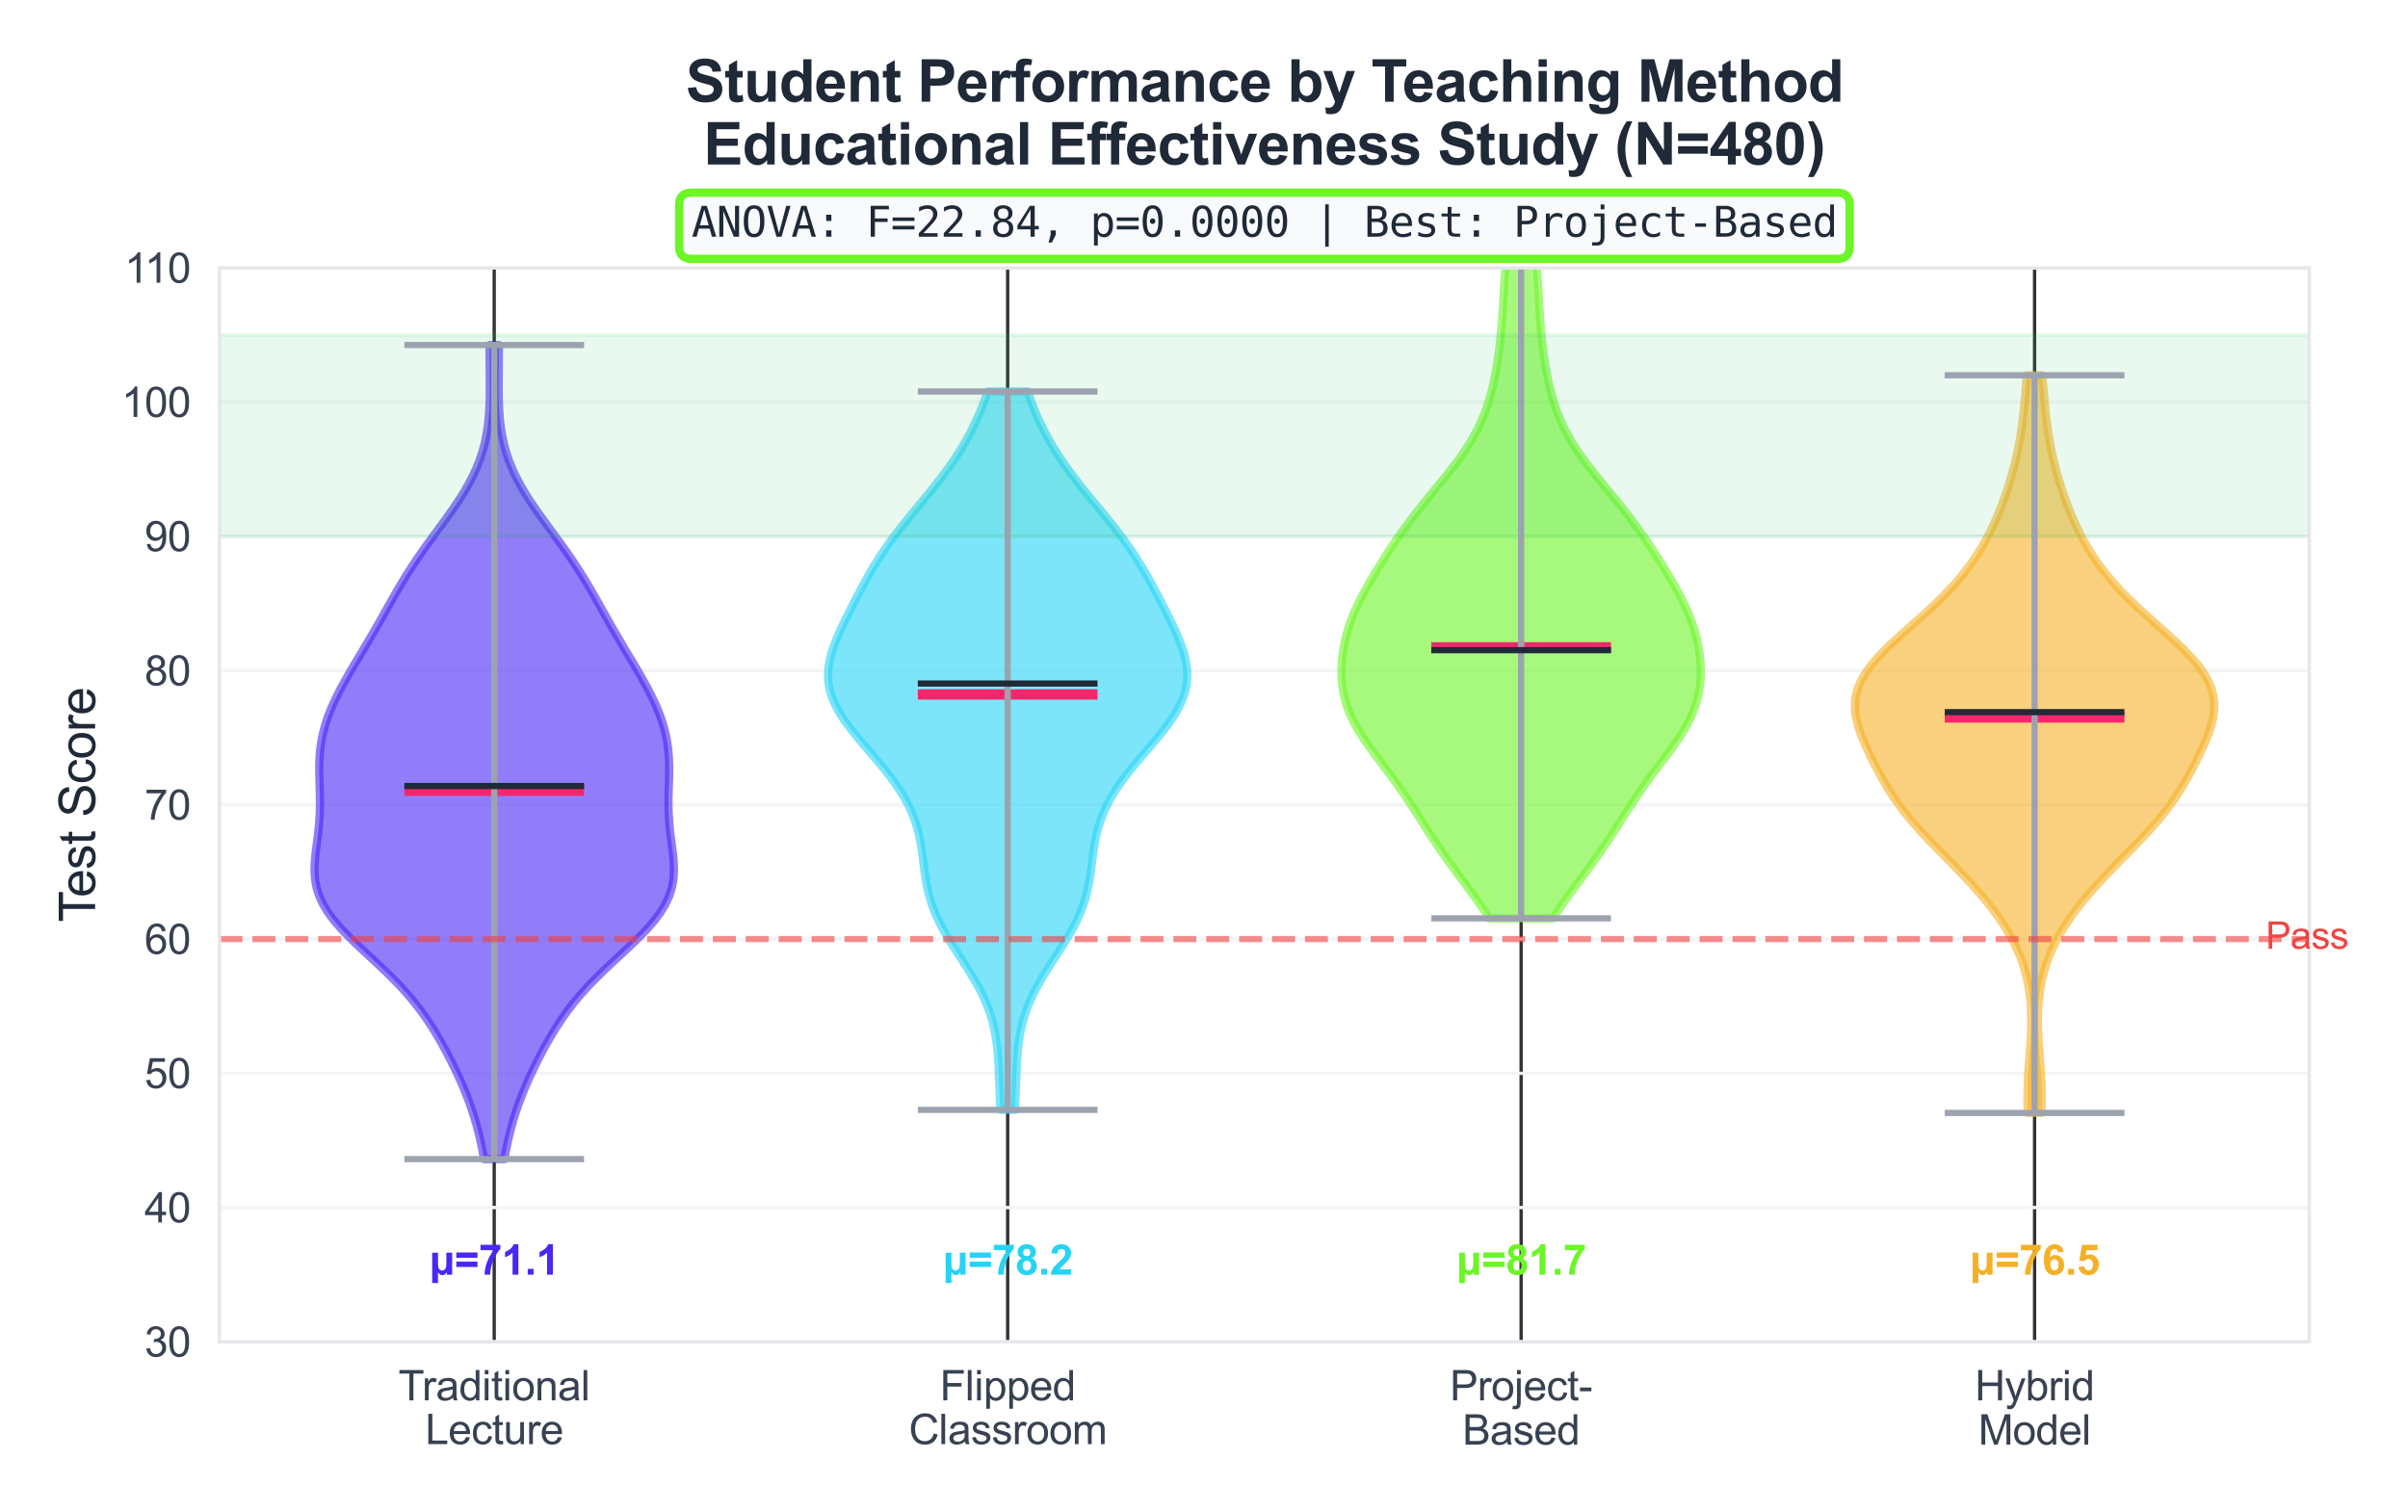 <?xml version="1.0" encoding="utf-8" standalone="no"?>
<!DOCTYPE svg PUBLIC "-//W3C//DTD SVG 1.1//EN"
  "http://www.w3.org/Graphics/SVG/1.1/DTD/svg11.dtd">
<svg xmlns:xlink="http://www.w3.org/1999/xlink" viewBox="0 0 582.029 365.607" xmlns="http://www.w3.org/2000/svg" version="1.1">
 <defs>
  <style type="text/css">*{stroke-linejoin: round; stroke-linecap: butt}</style>
 </defs>
 <g id="figure_1">
  <g id="patch_1">
   <path d="M 0 365.607 
L 582.029 365.607 
L 582.029 0 
L 0 0 
z
" style="fill: #ffffff"/>
  </g>
  <g id="axes_1">
   <g id="patch_2">
    <path d="M 53.057 324.368 
L 558.17 324.368 
L 558.17 64.768 
L 53.057 64.768 
z
" style="fill: #ffffff"/>
   </g>
   <g id="matplotlib.axis_1">
    <g id="xtick_1">
     <g id="line2d_1">
      <path d="M 119.454 324.368 
L 119.454 64.768 
" clip-path="url(#p1f8967e8eb)" style="fill: none; stroke: #333333; stroke-width: 0.8; stroke-linecap: round"/>
     </g>
     <g id="text_1">
      <!-- Traditional -->
      <g style="fill: #374151" transform="translate(96.299 338.526) scale(0.1 -0.1)">
       <defs>
        <path id="ArialMT-54" d="M 1659 0 
L 1659 4041 
L 150 4041 
L 150 4581 
L 3781 4581 
L 3781 4041 
L 2266 4041 
L 2266 0 
L 1659 0 
z
" transform="scale(0.016)"/>
        <path id="ArialMT-72" d="M 416 0 
L 416 3319 
L 922 3319 
L 922 2816 
Q 1116 3169 1280 3281 
Q 1444 3394 1641 3394 
Q 1925 3394 2219 3213 
L 2025 2691 
Q 1819 2813 1613 2813 
Q 1428 2813 1281 2702 
Q 1134 2591 1072 2394 
Q 978 2094 978 1738 
L 978 0 
L 416 0 
z
" transform="scale(0.016)"/>
        <path id="ArialMT-61" d="M 2588 409 
Q 2275 144 1986 34 
Q 1697 -75 1366 -75 
Q 819 -75 525 192 
Q 231 459 231 875 
Q 231 1119 342 1320 
Q 453 1522 633 1644 
Q 813 1766 1038 1828 
Q 1203 1872 1538 1913 
Q 2219 1994 2541 2106 
Q 2544 2222 2544 2253 
Q 2544 2597 2384 2738 
Q 2169 2928 1744 2928 
Q 1347 2928 1158 2789 
Q 969 2650 878 2297 
L 328 2372 
Q 403 2725 575 2942 
Q 747 3159 1072 3276 
Q 1397 3394 1825 3394 
Q 2250 3394 2515 3294 
Q 2781 3194 2906 3042 
Q 3031 2891 3081 2659 
Q 3109 2516 3109 2141 
L 3109 1391 
Q 3109 606 3145 398 
Q 3181 191 3288 0 
L 2700 0 
Q 2613 175 2588 409 
z
M 2541 1666 
Q 2234 1541 1622 1453 
Q 1275 1403 1131 1340 
Q 988 1278 909 1158 
Q 831 1038 831 891 
Q 831 666 1001 516 
Q 1172 366 1500 366 
Q 1825 366 2078 508 
Q 2331 650 2450 897 
Q 2541 1088 2541 1459 
L 2541 1666 
z
" transform="scale(0.016)"/>
        <path id="ArialMT-64" d="M 2575 0 
L 2575 419 
Q 2259 -75 1647 -75 
Q 1250 -75 917 144 
Q 584 363 401 755 
Q 219 1147 219 1656 
Q 219 2153 384 2558 
Q 550 2963 881 3178 
Q 1213 3394 1622 3394 
Q 1922 3394 2156 3267 
Q 2391 3141 2538 2938 
L 2538 4581 
L 3097 4581 
L 3097 0 
L 2575 0 
z
M 797 1656 
Q 797 1019 1065 703 
Q 1334 388 1700 388 
Q 2069 388 2326 689 
Q 2584 991 2584 1609 
Q 2584 2291 2321 2609 
Q 2059 2928 1675 2928 
Q 1300 2928 1048 2622 
Q 797 2316 797 1656 
z
" transform="scale(0.016)"/>
        <path id="ArialMT-69" d="M 425 3934 
L 425 4581 
L 988 4581 
L 988 3934 
L 425 3934 
z
M 425 0 
L 425 3319 
L 988 3319 
L 988 0 
L 425 0 
z
" transform="scale(0.016)"/>
        <path id="ArialMT-74" d="M 1650 503 
L 1731 6 
Q 1494 -44 1306 -44 
Q 1000 -44 831 53 
Q 663 150 594 308 
Q 525 466 525 972 
L 525 2881 
L 113 2881 
L 113 3319 
L 525 3319 
L 525 4141 
L 1084 4478 
L 1084 3319 
L 1650 3319 
L 1650 2881 
L 1084 2881 
L 1084 941 
Q 1084 700 1114 631 
Q 1144 563 1211 522 
Q 1278 481 1403 481 
Q 1497 481 1650 503 
z
" transform="scale(0.016)"/>
        <path id="ArialMT-6f" d="M 213 1659 
Q 213 2581 725 3025 
Q 1153 3394 1769 3394 
Q 2453 3394 2887 2945 
Q 3322 2497 3322 1706 
Q 3322 1066 3130 698 
Q 2938 331 2570 128 
Q 2203 -75 1769 -75 
Q 1072 -75 642 372 
Q 213 819 213 1659 
z
M 791 1659 
Q 791 1022 1069 705 
Q 1347 388 1769 388 
Q 2188 388 2466 706 
Q 2744 1025 2744 1678 
Q 2744 2294 2464 2611 
Q 2184 2928 1769 2928 
Q 1347 2928 1069 2612 
Q 791 2297 791 1659 
z
" transform="scale(0.016)"/>
        <path id="ArialMT-6e" d="M 422 0 
L 422 3319 
L 928 3319 
L 928 2847 
Q 1294 3394 1984 3394 
Q 2284 3394 2536 3286 
Q 2788 3178 2913 3003 
Q 3038 2828 3088 2588 
Q 3119 2431 3119 2041 
L 3119 0 
L 2556 0 
L 2556 2019 
Q 2556 2363 2490 2533 
Q 2425 2703 2258 2804 
Q 2091 2906 1866 2906 
Q 1506 2906 1245 2678 
Q 984 2450 984 1813 
L 984 0 
L 422 0 
z
" transform="scale(0.016)"/>
        <path id="ArialMT-6c" d="M 409 0 
L 409 4581 
L 972 4581 
L 972 0 
L 409 0 
z
" transform="scale(0.016)"/>
       </defs>
       <use xlink:href="#ArialMT-54"/>
       <use xlink:href="#ArialMT-72" transform="translate(57.334 0)"/>
       <use xlink:href="#ArialMT-61" transform="translate(90.635 0)"/>
       <use xlink:href="#ArialMT-64" transform="translate(146.25 0)"/>
       <use xlink:href="#ArialMT-69" transform="translate(201.865 0)"/>
       <use xlink:href="#ArialMT-74" transform="translate(224.082 0)"/>
       <use xlink:href="#ArialMT-69" transform="translate(251.865 0)"/>
       <use xlink:href="#ArialMT-6f" transform="translate(274.082 0)"/>
       <use xlink:href="#ArialMT-6e" transform="translate(329.697 0)"/>
       <use xlink:href="#ArialMT-61" transform="translate(385.312 0)"/>
       <use xlink:href="#ArialMT-6c" transform="translate(440.928 0)"/>
      </g>
      <!-- Lecture -->
      <g style="fill: #374151" transform="translate(102.778 349.103) scale(0.1 -0.1)">
       <defs>
        <path id="ArialMT-4c" d="M 469 0 
L 469 4581 
L 1075 4581 
L 1075 541 
L 3331 541 
L 3331 0 
L 469 0 
z
" transform="scale(0.016)"/>
        <path id="ArialMT-65" d="M 2694 1069 
L 3275 997 
Q 3138 488 2766 206 
Q 2394 -75 1816 -75 
Q 1088 -75 661 373 
Q 234 822 234 1631 
Q 234 2469 665 2931 
Q 1097 3394 1784 3394 
Q 2450 3394 2872 2941 
Q 3294 2488 3294 1666 
Q 3294 1616 3291 1516 
L 816 1516 
Q 847 969 1125 678 
Q 1403 388 1819 388 
Q 2128 388 2347 550 
Q 2566 713 2694 1069 
z
M 847 1978 
L 2700 1978 
Q 2663 2397 2488 2606 
Q 2219 2931 1791 2931 
Q 1403 2931 1139 2672 
Q 875 2413 847 1978 
z
" transform="scale(0.016)"/>
        <path id="ArialMT-63" d="M 2588 1216 
L 3141 1144 
Q 3050 572 2676 248 
Q 2303 -75 1759 -75 
Q 1078 -75 664 370 
Q 250 816 250 1647 
Q 250 2184 428 2587 
Q 606 2991 970 3192 
Q 1334 3394 1763 3394 
Q 2303 3394 2647 3120 
Q 2991 2847 3088 2344 
L 2541 2259 
Q 2463 2594 2264 2762 
Q 2066 2931 1784 2931 
Q 1359 2931 1093 2626 
Q 828 2322 828 1663 
Q 828 994 1084 691 
Q 1341 388 1753 388 
Q 2084 388 2306 591 
Q 2528 794 2588 1216 
z
" transform="scale(0.016)"/>
        <path id="ArialMT-75" d="M 2597 0 
L 2597 488 
Q 2209 -75 1544 -75 
Q 1250 -75 995 37 
Q 741 150 617 320 
Q 494 491 444 738 
Q 409 903 409 1263 
L 409 3319 
L 972 3319 
L 972 1478 
Q 972 1038 1006 884 
Q 1059 663 1231 536 
Q 1403 409 1656 409 
Q 1909 409 2131 539 
Q 2353 669 2445 892 
Q 2538 1116 2538 1541 
L 2538 3319 
L 3100 3319 
L 3100 0 
L 2597 0 
z
" transform="scale(0.016)"/>
       </defs>
       <use xlink:href="#ArialMT-4c"/>
       <use xlink:href="#ArialMT-65" transform="translate(55.615 0)"/>
       <use xlink:href="#ArialMT-63" transform="translate(111.23 0)"/>
       <use xlink:href="#ArialMT-74" transform="translate(161.23 0)"/>
       <use xlink:href="#ArialMT-75" transform="translate(189.014 0)"/>
       <use xlink:href="#ArialMT-72" transform="translate(244.629 0)"/>
       <use xlink:href="#ArialMT-65" transform="translate(277.93 0)"/>
      </g>
     </g>
    </g>
    <g id="xtick_2">
     <g id="line2d_2">
      <path d="M 243.56 324.368 
L 243.56 64.768 
" clip-path="url(#p1f8967e8eb)" style="fill: none; stroke: #333333; stroke-width: 0.8; stroke-linecap: round"/>
     </g>
     <g id="text_2">
      <!-- Flipped -->
      <g style="fill: #374151" transform="translate(227.163 338.526) scale(0.1 -0.1)">
       <defs>
        <path id="ArialMT-46" d="M 525 0 
L 525 4581 
L 3616 4581 
L 3616 4041 
L 1131 4041 
L 1131 2622 
L 3281 2622 
L 3281 2081 
L 1131 2081 
L 1131 0 
L 525 0 
z
" transform="scale(0.016)"/>
        <path id="ArialMT-70" d="M 422 -1272 
L 422 3319 
L 934 3319 
L 934 2888 
Q 1116 3141 1344 3267 
Q 1572 3394 1897 3394 
Q 2322 3394 2647 3175 
Q 2972 2956 3137 2557 
Q 3303 2159 3303 1684 
Q 3303 1175 3120 767 
Q 2938 359 2589 142 
Q 2241 -75 1856 -75 
Q 1575 -75 1351 44 
Q 1128 163 984 344 
L 984 -1272 
L 422 -1272 
z
M 931 1641 
Q 931 1000 1190 694 
Q 1450 388 1819 388 
Q 2194 388 2461 705 
Q 2728 1022 2728 1688 
Q 2728 2322 2467 2637 
Q 2206 2953 1844 2953 
Q 1484 2953 1207 2617 
Q 931 2281 931 1641 
z
" transform="scale(0.016)"/>
       </defs>
       <use xlink:href="#ArialMT-46"/>
       <use xlink:href="#ArialMT-6c" transform="translate(61.084 0)"/>
       <use xlink:href="#ArialMT-69" transform="translate(83.301 0)"/>
       <use xlink:href="#ArialMT-70" transform="translate(105.518 0)"/>
       <use xlink:href="#ArialMT-70" transform="translate(161.133 0)"/>
       <use xlink:href="#ArialMT-65" transform="translate(216.748 0)"/>
       <use xlink:href="#ArialMT-64" transform="translate(272.363 0)"/>
      </g>
      <!-- Classroom -->
      <g style="fill: #374151" transform="translate(219.667 349.103) scale(0.1 -0.1)">
       <defs>
        <path id="ArialMT-43" d="M 3763 1606 
L 4369 1453 
Q 4178 706 3683 314 
Q 3188 -78 2472 -78 
Q 1731 -78 1267 223 
Q 803 525 561 1097 
Q 319 1669 319 2325 
Q 319 3041 592 3573 
Q 866 4106 1370 4382 
Q 1875 4659 2481 4659 
Q 3169 4659 3637 4309 
Q 4106 3959 4291 3325 
L 3694 3184 
Q 3534 3684 3231 3912 
Q 2928 4141 2469 4141 
Q 1941 4141 1586 3887 
Q 1231 3634 1087 3207 
Q 944 2781 944 2328 
Q 944 1744 1114 1308 
Q 1284 872 1643 656 
Q 2003 441 2422 441 
Q 2931 441 3284 734 
Q 3638 1028 3763 1606 
z
" transform="scale(0.016)"/>
        <path id="ArialMT-73" d="M 197 991 
L 753 1078 
Q 800 744 1014 566 
Q 1228 388 1613 388 
Q 2000 388 2187 545 
Q 2375 703 2375 916 
Q 2375 1106 2209 1216 
Q 2094 1291 1634 1406 
Q 1016 1563 777 1677 
Q 538 1791 414 1992 
Q 291 2194 291 2438 
Q 291 2659 392 2848 
Q 494 3038 669 3163 
Q 800 3259 1026 3326 
Q 1253 3394 1513 3394 
Q 1903 3394 2198 3281 
Q 2494 3169 2634 2976 
Q 2775 2784 2828 2463 
L 2278 2388 
Q 2241 2644 2061 2787 
Q 1881 2931 1553 2931 
Q 1166 2931 1000 2803 
Q 834 2675 834 2503 
Q 834 2394 903 2306 
Q 972 2216 1119 2156 
Q 1203 2125 1616 2013 
Q 2213 1853 2448 1751 
Q 2684 1650 2818 1456 
Q 2953 1263 2953 975 
Q 2953 694 2789 445 
Q 2625 197 2315 61 
Q 2006 -75 1616 -75 
Q 969 -75 630 194 
Q 291 463 197 991 
z
" transform="scale(0.016)"/>
        <path id="ArialMT-6d" d="M 422 0 
L 422 3319 
L 925 3319 
L 925 2853 
Q 1081 3097 1340 3245 
Q 1600 3394 1931 3394 
Q 2300 3394 2536 3241 
Q 2772 3088 2869 2813 
Q 3263 3394 3894 3394 
Q 4388 3394 4653 3120 
Q 4919 2847 4919 2278 
L 4919 0 
L 4359 0 
L 4359 2091 
Q 4359 2428 4304 2576 
Q 4250 2725 4106 2815 
Q 3963 2906 3769 2906 
Q 3419 2906 3187 2673 
Q 2956 2441 2956 1928 
L 2956 0 
L 2394 0 
L 2394 2156 
Q 2394 2531 2256 2718 
Q 2119 2906 1806 2906 
Q 1569 2906 1367 2781 
Q 1166 2656 1075 2415 
Q 984 2175 984 1722 
L 984 0 
L 422 0 
z
" transform="scale(0.016)"/>
       </defs>
       <use xlink:href="#ArialMT-43"/>
       <use xlink:href="#ArialMT-6c" transform="translate(72.217 0)"/>
       <use xlink:href="#ArialMT-61" transform="translate(94.434 0)"/>
       <use xlink:href="#ArialMT-73" transform="translate(150.049 0)"/>
       <use xlink:href="#ArialMT-73" transform="translate(200.049 0)"/>
       <use xlink:href="#ArialMT-72" transform="translate(250.049 0)"/>
       <use xlink:href="#ArialMT-6f" transform="translate(283.35 0)"/>
       <use xlink:href="#ArialMT-6f" transform="translate(338.965 0)"/>
       <use xlink:href="#ArialMT-6d" transform="translate(394.58 0)"/>
      </g>
     </g>
    </g>
    <g id="xtick_3">
     <g id="line2d_3">
      <path d="M 367.667 324.368 
L 367.667 64.768 
" clip-path="url(#p1f8967e8eb)" style="fill: none; stroke: #333333; stroke-width: 0.8; stroke-linecap: round"/>
     </g>
     <g id="text_3">
      <!-- Project- -->
      <g style="fill: #374151" transform="translate(350.441 338.526) scale(0.1 -0.1)">
       <defs>
        <path id="ArialMT-50" d="M 494 0 
L 494 4581 
L 2222 4581 
Q 2678 4581 2919 4538 
Q 3256 4481 3484 4323 
Q 3713 4166 3852 3881 
Q 3991 3597 3991 3256 
Q 3991 2672 3619 2267 
Q 3247 1863 2275 1863 
L 1100 1863 
L 1100 0 
L 494 0 
z
M 1100 2403 
L 2284 2403 
Q 2872 2403 3119 2622 
Q 3366 2841 3366 3238 
Q 3366 3525 3220 3729 
Q 3075 3934 2838 4000 
Q 2684 4041 2272 4041 
L 1100 4041 
L 1100 2403 
z
" transform="scale(0.016)"/>
        <path id="ArialMT-6a" d="M 419 3928 
L 419 4581 
L 981 4581 
L 981 3928 
L 419 3928 
z
M -294 -1288 
L -188 -809 
Q -19 -853 78 -853 
Q 250 -853 334 -739 
Q 419 -625 419 -169 
L 419 3319 
L 981 3319 
L 981 -181 
Q 981 -794 822 -1034 
Q 619 -1347 147 -1347 
Q -81 -1347 -294 -1288 
z
" transform="scale(0.016)"/>
        <path id="ArialMT-2d" d="M 203 1375 
L 203 1941 
L 1931 1941 
L 1931 1375 
L 203 1375 
z
" transform="scale(0.016)"/>
       </defs>
       <use xlink:href="#ArialMT-50"/>
       <use xlink:href="#ArialMT-72" transform="translate(66.699 0)"/>
       <use xlink:href="#ArialMT-6f" transform="translate(100 0)"/>
       <use xlink:href="#ArialMT-6a" transform="translate(155.615 0)"/>
       <use xlink:href="#ArialMT-65" transform="translate(177.832 0)"/>
       <use xlink:href="#ArialMT-63" transform="translate(233.447 0)"/>
       <use xlink:href="#ArialMT-74" transform="translate(283.447 0)"/>
       <use xlink:href="#ArialMT-2d" transform="translate(311.23 0)"/>
      </g>
      <!-- Based -->
      <g style="fill: #374151" transform="translate(353.49 349.22) scale(0.1 -0.1)">
       <defs>
        <path id="ArialMT-42" d="M 469 0 
L 469 4581 
L 2188 4581 
Q 2713 4581 3030 4442 
Q 3347 4303 3526 4014 
Q 3706 3725 3706 3409 
Q 3706 3116 3547 2856 
Q 3388 2597 3066 2438 
Q 3481 2316 3704 2022 
Q 3928 1728 3928 1328 
Q 3928 1006 3792 729 
Q 3656 453 3456 303 
Q 3256 153 2954 76 
Q 2653 0 2216 0 
L 469 0 
z
M 1075 2656 
L 2066 2656 
Q 2469 2656 2644 2709 
Q 2875 2778 2992 2937 
Q 3109 3097 3109 3338 
Q 3109 3566 3000 3739 
Q 2891 3913 2687 3977 
Q 2484 4041 1991 4041 
L 1075 4041 
L 1075 2656 
z
M 1075 541 
L 2216 541 
Q 2509 541 2628 563 
Q 2838 600 2978 687 
Q 3119 775 3209 942 
Q 3300 1109 3300 1328 
Q 3300 1584 3169 1773 
Q 3038 1963 2805 2039 
Q 2572 2116 2134 2116 
L 1075 2116 
L 1075 541 
z
" transform="scale(0.016)"/>
       </defs>
       <use xlink:href="#ArialMT-42"/>
       <use xlink:href="#ArialMT-61" transform="translate(66.699 0)"/>
       <use xlink:href="#ArialMT-73" transform="translate(122.314 0)"/>
       <use xlink:href="#ArialMT-65" transform="translate(172.314 0)"/>
       <use xlink:href="#ArialMT-64" transform="translate(227.93 0)"/>
      </g>
     </g>
    </g>
    <g id="xtick_4">
     <g id="line2d_4">
      <path d="M 491.773 324.368 
L 491.773 64.768 
" clip-path="url(#p1f8967e8eb)" style="fill: none; stroke: #333333; stroke-width: 0.8; stroke-linecap: round"/>
     </g>
     <g id="text_4">
      <!-- Hybrid -->
      <g style="fill: #374151" transform="translate(477.325 338.526) scale(0.1 -0.1)">
       <defs>
        <path id="ArialMT-48" d="M 513 0 
L 513 4581 
L 1119 4581 
L 1119 2700 
L 3500 2700 
L 3500 4581 
L 4106 4581 
L 4106 0 
L 3500 0 
L 3500 2159 
L 1119 2159 
L 1119 0 
L 513 0 
z
" transform="scale(0.016)"/>
        <path id="ArialMT-79" d="M 397 -1278 
L 334 -750 
Q 519 -800 656 -800 
Q 844 -800 956 -737 
Q 1069 -675 1141 -563 
Q 1194 -478 1313 -144 
Q 1328 -97 1363 -6 
L 103 3319 
L 709 3319 
L 1400 1397 
Q 1534 1031 1641 628 
Q 1738 1016 1872 1384 
L 2581 3319 
L 3144 3319 
L 1881 -56 
Q 1678 -603 1566 -809 
Q 1416 -1088 1222 -1217 
Q 1028 -1347 759 -1347 
Q 597 -1347 397 -1278 
z
" transform="scale(0.016)"/>
        <path id="ArialMT-62" d="M 941 0 
L 419 0 
L 419 4581 
L 981 4581 
L 981 2947 
Q 1338 3394 1891 3394 
Q 2197 3394 2470 3270 
Q 2744 3147 2920 2923 
Q 3097 2700 3197 2384 
Q 3297 2069 3297 1709 
Q 3297 856 2875 390 
Q 2453 -75 1863 -75 
Q 1275 -75 941 416 
L 941 0 
z
M 934 1684 
Q 934 1088 1097 822 
Q 1363 388 1816 388 
Q 2184 388 2453 708 
Q 2722 1028 2722 1663 
Q 2722 2313 2464 2622 
Q 2206 2931 1841 2931 
Q 1472 2931 1203 2611 
Q 934 2291 934 1684 
z
" transform="scale(0.016)"/>
       </defs>
       <use xlink:href="#ArialMT-48"/>
       <use xlink:href="#ArialMT-79" transform="translate(72.217 0)"/>
       <use xlink:href="#ArialMT-62" transform="translate(122.217 0)"/>
       <use xlink:href="#ArialMT-72" transform="translate(177.832 0)"/>
       <use xlink:href="#ArialMT-69" transform="translate(211.133 0)"/>
       <use xlink:href="#ArialMT-64" transform="translate(233.35 0)"/>
      </g>
      <!-- Model -->
      <g style="fill: #374151" transform="translate(478.156 349.22) scale(0.1 -0.1)">
       <defs>
        <path id="ArialMT-4d" d="M 475 0 
L 475 4581 
L 1388 4581 
L 2472 1338 
Q 2622 884 2691 659 
Q 2769 909 2934 1394 
L 4031 4581 
L 4847 4581 
L 4847 0 
L 4263 0 
L 4263 3834 
L 2931 0 
L 2384 0 
L 1059 3900 
L 1059 0 
L 475 0 
z
" transform="scale(0.016)"/>
       </defs>
       <use xlink:href="#ArialMT-4d"/>
       <use xlink:href="#ArialMT-6f" transform="translate(83.301 0)"/>
       <use xlink:href="#ArialMT-64" transform="translate(138.916 0)"/>
       <use xlink:href="#ArialMT-65" transform="translate(194.531 0)"/>
       <use xlink:href="#ArialMT-6c" transform="translate(250.146 0)"/>
      </g>
     </g>
    </g>
   </g>
   <g id="matplotlib.axis_2">
    <g id="ytick_1">
     <g id="line2d_5">
      <path d="M 53.057 324.368 
L 558.17 324.368 
" clip-path="url(#p1f8967e8eb)" style="fill: none; stroke: #f3f4f6; stroke-width: 0.8; stroke-linecap: round"/>
     </g>
     <g id="text_5">
      <!-- 30 -->
      <g style="fill: #374151" transform="translate(34.935 327.947) scale(0.1 -0.1)">
       <defs>
        <path id="ArialMT-33" d="M 269 1209 
L 831 1284 
Q 928 806 1161 595 
Q 1394 384 1728 384 
Q 2125 384 2398 659 
Q 2672 934 2672 1341 
Q 2672 1728 2419 1979 
Q 2166 2231 1775 2231 
Q 1616 2231 1378 2169 
L 1441 2663 
Q 1497 2656 1531 2656 
Q 1891 2656 2178 2843 
Q 2466 3031 2466 3422 
Q 2466 3731 2256 3934 
Q 2047 4138 1716 4138 
Q 1388 4138 1169 3931 
Q 950 3725 888 3313 
L 325 3413 
Q 428 3978 793 4289 
Q 1159 4600 1703 4600 
Q 2078 4600 2393 4439 
Q 2709 4278 2876 4000 
Q 3044 3722 3044 3409 
Q 3044 3113 2884 2869 
Q 2725 2625 2413 2481 
Q 2819 2388 3044 2092 
Q 3269 1797 3269 1353 
Q 3269 753 2831 336 
Q 2394 -81 1725 -81 
Q 1122 -81 723 278 
Q 325 638 269 1209 
z
" transform="scale(0.016)"/>
        <path id="ArialMT-30" d="M 266 2259 
Q 266 3072 433 3567 
Q 600 4063 929 4331 
Q 1259 4600 1759 4600 
Q 2128 4600 2406 4451 
Q 2684 4303 2865 4023 
Q 3047 3744 3150 3342 
Q 3253 2941 3253 2259 
Q 3253 1453 3087 958 
Q 2922 463 2592 192 
Q 2263 -78 1759 -78 
Q 1097 -78 719 397 
Q 266 969 266 2259 
z
M 844 2259 
Q 844 1131 1108 757 
Q 1372 384 1759 384 
Q 2147 384 2411 759 
Q 2675 1134 2675 2259 
Q 2675 3391 2411 3762 
Q 2147 4134 1753 4134 
Q 1366 4134 1134 3806 
Q 844 3388 844 2259 
z
" transform="scale(0.016)"/>
       </defs>
       <use xlink:href="#ArialMT-33"/>
       <use xlink:href="#ArialMT-30" transform="translate(55.615 0)"/>
      </g>
     </g>
    </g>
    <g id="ytick_2">
     <g id="line2d_6">
      <path d="M 53.057 291.918 
L 558.17 291.918 
" clip-path="url(#p1f8967e8eb)" style="fill: none; stroke: #f3f4f6; stroke-width: 0.8; stroke-linecap: round"/>
     </g>
     <g id="text_6">
      <!-- 40 -->
      <g style="fill: #374151" transform="translate(34.935 295.497) scale(0.1 -0.1)">
       <defs>
        <path id="ArialMT-34" d="M 2069 0 
L 2069 1097 
L 81 1097 
L 81 1613 
L 2172 4581 
L 2631 4581 
L 2631 1613 
L 3250 1613 
L 3250 1097 
L 2631 1097 
L 2631 0 
L 2069 0 
z
M 2069 1613 
L 2069 3678 
L 634 1613 
L 2069 1613 
z
" transform="scale(0.016)"/>
       </defs>
       <use xlink:href="#ArialMT-34"/>
       <use xlink:href="#ArialMT-30" transform="translate(55.615 0)"/>
      </g>
     </g>
    </g>
    <g id="ytick_3">
     <g id="line2d_7">
      <path d="M 53.057 259.468 
L 558.17 259.468 
" clip-path="url(#p1f8967e8eb)" style="fill: none; stroke: #f3f4f6; stroke-width: 0.8; stroke-linecap: round"/>
     </g>
     <g id="text_7">
      <!-- 50 -->
      <g style="fill: #374151" transform="translate(34.935 263.047) scale(0.1 -0.1)">
       <defs>
        <path id="ArialMT-35" d="M 266 1200 
L 856 1250 
Q 922 819 1161 601 
Q 1400 384 1738 384 
Q 2144 384 2425 690 
Q 2706 997 2706 1503 
Q 2706 1984 2436 2262 
Q 2166 2541 1728 2541 
Q 1456 2541 1237 2417 
Q 1019 2294 894 2097 
L 366 2166 
L 809 4519 
L 3088 4519 
L 3088 3981 
L 1259 3981 
L 1013 2750 
Q 1425 3038 1878 3038 
Q 2478 3038 2890 2622 
Q 3303 2206 3303 1553 
Q 3303 931 2941 478 
Q 2500 -78 1738 -78 
Q 1113 -78 717 272 
Q 322 622 266 1200 
z
" transform="scale(0.016)"/>
       </defs>
       <use xlink:href="#ArialMT-35"/>
       <use xlink:href="#ArialMT-30" transform="translate(55.615 0)"/>
      </g>
     </g>
    </g>
    <g id="ytick_4">
     <g id="line2d_8">
      <path d="M 53.057 227.018 
L 558.17 227.018 
" clip-path="url(#p1f8967e8eb)" style="fill: none; stroke: #f3f4f6; stroke-width: 0.8; stroke-linecap: round"/>
     </g>
     <g id="text_8">
      <!-- 60 -->
      <g style="fill: #374151" transform="translate(34.935 230.597) scale(0.1 -0.1)">
       <defs>
        <path id="ArialMT-36" d="M 3184 3459 
L 2625 3416 
Q 2550 3747 2413 3897 
Q 2184 4138 1850 4138 
Q 1581 4138 1378 3988 
Q 1113 3794 959 3422 
Q 806 3050 800 2363 
Q 1003 2672 1297 2822 
Q 1591 2972 1913 2972 
Q 2475 2972 2870 2558 
Q 3266 2144 3266 1488 
Q 3266 1056 3080 686 
Q 2894 316 2569 119 
Q 2244 -78 1831 -78 
Q 1128 -78 684 439 
Q 241 956 241 2144 
Q 241 3472 731 4075 
Q 1159 4600 1884 4600 
Q 2425 4600 2770 4297 
Q 3116 3994 3184 3459 
z
M 888 1484 
Q 888 1194 1011 928 
Q 1134 663 1356 523 
Q 1578 384 1822 384 
Q 2178 384 2434 671 
Q 2691 959 2691 1453 
Q 2691 1928 2437 2201 
Q 2184 2475 1800 2475 
Q 1419 2475 1153 2201 
Q 888 1928 888 1484 
z
" transform="scale(0.016)"/>
       </defs>
       <use xlink:href="#ArialMT-36"/>
       <use xlink:href="#ArialMT-30" transform="translate(55.615 0)"/>
      </g>
     </g>
    </g>
    <g id="ytick_5">
     <g id="line2d_9">
      <path d="M 53.057 194.568 
L 558.17 194.568 
" clip-path="url(#p1f8967e8eb)" style="fill: none; stroke: #f3f4f6; stroke-width: 0.8; stroke-linecap: round"/>
     </g>
     <g id="text_9">
      <!-- 70 -->
      <g style="fill: #374151" transform="translate(34.935 198.147) scale(0.1 -0.1)">
       <defs>
        <path id="ArialMT-37" d="M 303 3981 
L 303 4522 
L 3269 4522 
L 3269 4084 
Q 2831 3619 2401 2847 
Q 1972 2075 1738 1259 
Q 1569 684 1522 0 
L 944 0 
Q 953 541 1156 1306 
Q 1359 2072 1739 2783 
Q 2119 3494 2547 3981 
L 303 3981 
z
" transform="scale(0.016)"/>
       </defs>
       <use xlink:href="#ArialMT-37"/>
       <use xlink:href="#ArialMT-30" transform="translate(55.615 0)"/>
      </g>
     </g>
    </g>
    <g id="ytick_6">
     <g id="line2d_10">
      <path d="M 53.057 162.118 
L 558.17 162.118 
" clip-path="url(#p1f8967e8eb)" style="fill: none; stroke: #f3f4f6; stroke-width: 0.8; stroke-linecap: round"/>
     </g>
     <g id="text_10">
      <!-- 80 -->
      <g style="fill: #374151" transform="translate(34.935 165.697) scale(0.1 -0.1)">
       <defs>
        <path id="ArialMT-38" d="M 1131 2484 
Q 781 2613 612 2850 
Q 444 3088 444 3419 
Q 444 3919 803 4259 
Q 1163 4600 1759 4600 
Q 2359 4600 2725 4251 
Q 3091 3903 3091 3403 
Q 3091 3084 2923 2848 
Q 2756 2613 2416 2484 
Q 2838 2347 3058 2040 
Q 3278 1734 3278 1309 
Q 3278 722 2862 322 
Q 2447 -78 1769 -78 
Q 1091 -78 675 323 
Q 259 725 259 1325 
Q 259 1772 486 2073 
Q 713 2375 1131 2484 
z
M 1019 3438 
Q 1019 3113 1228 2906 
Q 1438 2700 1772 2700 
Q 2097 2700 2305 2904 
Q 2513 3109 2513 3406 
Q 2513 3716 2298 3927 
Q 2084 4138 1766 4138 
Q 1444 4138 1231 3931 
Q 1019 3725 1019 3438 
z
M 838 1322 
Q 838 1081 952 856 
Q 1066 631 1291 507 
Q 1516 384 1775 384 
Q 2178 384 2440 643 
Q 2703 903 2703 1303 
Q 2703 1709 2433 1975 
Q 2163 2241 1756 2241 
Q 1359 2241 1098 1978 
Q 838 1716 838 1322 
z
" transform="scale(0.016)"/>
       </defs>
       <use xlink:href="#ArialMT-38"/>
       <use xlink:href="#ArialMT-30" transform="translate(55.615 0)"/>
      </g>
     </g>
    </g>
    <g id="ytick_7">
     <g id="line2d_11">
      <path d="M 53.057 129.668 
L 558.17 129.668 
" clip-path="url(#p1f8967e8eb)" style="fill: none; stroke: #f3f4f6; stroke-width: 0.8; stroke-linecap: round"/>
     </g>
     <g id="text_11">
      <!-- 90 -->
      <g style="fill: #374151" transform="translate(34.935 133.247) scale(0.1 -0.1)">
       <defs>
        <path id="ArialMT-39" d="M 350 1059 
L 891 1109 
Q 959 728 1153 556 
Q 1347 384 1650 384 
Q 1909 384 2104 503 
Q 2300 622 2425 820 
Q 2550 1019 2634 1356 
Q 2719 1694 2719 2044 
Q 2719 2081 2716 2156 
Q 2547 1888 2255 1720 
Q 1963 1553 1622 1553 
Q 1053 1553 659 1965 
Q 266 2378 266 3053 
Q 266 3750 677 4175 
Q 1088 4600 1706 4600 
Q 2153 4600 2523 4359 
Q 2894 4119 3086 3673 
Q 3278 3228 3278 2384 
Q 3278 1506 3087 986 
Q 2897 466 2520 194 
Q 2144 -78 1638 -78 
Q 1100 -78 759 220 
Q 419 519 350 1059 
z
M 2653 3081 
Q 2653 3566 2395 3850 
Q 2138 4134 1775 4134 
Q 1400 4134 1122 3828 
Q 844 3522 844 3034 
Q 844 2597 1108 2323 
Q 1372 2050 1759 2050 
Q 2150 2050 2401 2323 
Q 2653 2597 2653 3081 
z
" transform="scale(0.016)"/>
       </defs>
       <use xlink:href="#ArialMT-39"/>
       <use xlink:href="#ArialMT-30" transform="translate(55.615 0)"/>
      </g>
     </g>
    </g>
    <g id="ytick_8">
     <g id="line2d_12">
      <path d="M 53.057 97.218 
L 558.17 97.218 
" clip-path="url(#p1f8967e8eb)" style="fill: none; stroke: #f3f4f6; stroke-width: 0.8; stroke-linecap: round"/>
     </g>
     <g id="text_12">
      <!-- 100 -->
      <g style="fill: #374151" transform="translate(29.374 100.797) scale(0.1 -0.1)">
       <defs>
        <path id="ArialMT-31" d="M 2384 0 
L 1822 0 
L 1822 3584 
Q 1619 3391 1289 3197 
Q 959 3003 697 2906 
L 697 3450 
Q 1169 3672 1522 3987 
Q 1875 4303 2022 4600 
L 2384 4600 
L 2384 0 
z
" transform="scale(0.016)"/>
       </defs>
       <use xlink:href="#ArialMT-31"/>
       <use xlink:href="#ArialMT-30" transform="translate(55.615 0)"/>
       <use xlink:href="#ArialMT-30" transform="translate(111.23 0)"/>
      </g>
     </g>
    </g>
    <g id="ytick_9">
     <g id="line2d_13">
      <path d="M 53.057 64.768 
L 558.17 64.768 
" clip-path="url(#p1f8967e8eb)" style="fill: none; stroke: #f3f4f6; stroke-width: 0.8; stroke-linecap: round"/>
     </g>
     <g id="text_13">
      <!-- 110 -->
      <g style="fill: #374151" transform="translate(30.112 68.347) scale(0.1 -0.1)">
       <use xlink:href="#ArialMT-31"/>
       <use xlink:href="#ArialMT-31" transform="translate(48.24 0)"/>
       <use xlink:href="#ArialMT-30" transform="translate(103.855 0)"/>
      </g>
     </g>
    </g>
    <g id="text_14">
     <!-- Test Score -->
     <g style="fill: #1f2937" transform="translate(22.989 222.909) rotate(-90) scale(0.12 -0.12)">
      <defs>
       <path id="ArialMT-20" transform="scale(0.016)"/>
       <path id="ArialMT-53" d="M 288 1472 
L 859 1522 
Q 900 1178 1048 958 
Q 1197 738 1509 602 
Q 1822 466 2213 466 
Q 2559 466 2825 569 
Q 3091 672 3220 851 
Q 3350 1031 3350 1244 
Q 3350 1459 3225 1620 
Q 3100 1781 2813 1891 
Q 2628 1963 1997 2114 
Q 1366 2266 1113 2400 
Q 784 2572 623 2826 
Q 463 3081 463 3397 
Q 463 3744 659 4045 
Q 856 4347 1234 4503 
Q 1613 4659 2075 4659 
Q 2584 4659 2973 4495 
Q 3363 4331 3572 4012 
Q 3781 3694 3797 3291 
L 3216 3247 
Q 3169 3681 2898 3903 
Q 2628 4125 2100 4125 
Q 1550 4125 1298 3923 
Q 1047 3722 1047 3438 
Q 1047 3191 1225 3031 
Q 1400 2872 2139 2705 
Q 2878 2538 3153 2413 
Q 3553 2228 3743 1945 
Q 3934 1663 3934 1294 
Q 3934 928 3725 604 
Q 3516 281 3123 101 
Q 2731 -78 2241 -78 
Q 1619 -78 1198 103 
Q 778 284 539 648 
Q 300 1013 288 1472 
z
" transform="scale(0.016)"/>
      </defs>
      <use xlink:href="#ArialMT-54"/>
      <use xlink:href="#ArialMT-65" transform="translate(49.959 0)"/>
      <use xlink:href="#ArialMT-73" transform="translate(105.574 0)"/>
      <use xlink:href="#ArialMT-74" transform="translate(155.574 0)"/>
      <use xlink:href="#ArialMT-20" transform="translate(183.357 0)"/>
      <use xlink:href="#ArialMT-53" transform="translate(211.141 0)"/>
      <use xlink:href="#ArialMT-63" transform="translate(277.84 0)"/>
      <use xlink:href="#ArialMT-6f" transform="translate(327.84 0)"/>
      <use xlink:href="#ArialMT-72" transform="translate(383.455 0)"/>
      <use xlink:href="#ArialMT-65" transform="translate(416.756 0)"/>
     </g>
    </g>
   </g>
   <g id="FillBetweenPolyCollection_1">
    <defs>
     <path id="m74c325fa81" d="M 121.921 -85.4 
L 116.987 -85.4 
L 116.629 -87.388 
L 116.226 -89.376 
L 115.771 -91.364 
L 115.258 -93.352 
L 114.685 -95.34 
L 114.047 -97.328 
L 113.344 -99.316 
L 112.578 -101.303 
L 111.752 -103.291 
L 110.871 -105.279 
L 109.938 -107.267 
L 108.956 -109.255 
L 107.926 -111.243 
L 106.844 -113.231 
L 105.702 -115.218 
L 104.488 -117.206 
L 103.185 -119.194 
L 101.778 -121.182 
L 100.25 -123.17 
L 98.59 -125.158 
L 96.794 -127.146 
L 94.87 -129.134 
L 92.834 -131.121 
L 90.721 -133.109 
L 88.572 -135.097 
L 86.442 -137.085 
L 84.39 -139.073 
L 82.476 -141.061 
L 80.756 -143.049 
L 79.277 -145.036 
L 78.071 -147.024 
L 77.153 -149.012 
L 76.521 -151 
L 76.155 -152.988 
L 76.017 -154.976 
L 76.06 -156.964 
L 76.23 -158.952 
L 76.472 -160.939 
L 76.734 -162.927 
L 76.975 -164.915 
L 77.163 -166.903 
L 77.283 -168.891 
L 77.332 -170.879 
L 77.322 -172.867 
L 77.272 -174.854 
L 77.209 -176.842 
L 77.166 -178.83 
L 77.171 -180.818 
L 77.254 -182.806 
L 77.438 -184.794 
L 77.738 -186.782 
L 78.164 -188.77 
L 78.721 -190.757 
L 79.404 -192.745 
L 80.207 -194.733 
L 81.117 -196.721 
L 82.118 -198.709 
L 83.193 -200.697 
L 84.323 -202.685 
L 85.489 -204.673 
L 86.674 -206.66 
L 87.862 -208.648 
L 89.041 -210.636 
L 90.203 -212.624 
L 91.346 -214.612 
L 92.472 -216.6 
L 93.589 -218.588 
L 94.709 -220.575 
L 95.846 -222.563 
L 97.015 -224.551 
L 98.227 -226.539 
L 99.493 -228.527 
L 100.817 -230.515 
L 102.194 -232.503 
L 103.618 -234.491 
L 105.071 -236.478 
L 106.534 -238.466 
L 107.984 -240.454 
L 109.396 -242.442 
L 110.744 -244.43 
L 112.008 -246.418 
L 113.17 -248.406 
L 114.214 -250.393 
L 115.133 -252.381 
L 115.922 -254.369 
L 116.583 -256.357 
L 117.121 -258.345 
L 117.544 -260.333 
L 117.864 -262.321 
L 118.092 -264.309 
L 118.244 -266.296 
L 118.334 -268.284 
L 118.376 -270.272 
L 118.385 -272.26 
L 118.374 -274.248 
L 118.353 -276.236 
L 118.335 -278.224 
L 118.325 -280.211 
L 118.329 -282.199 
L 120.579 -282.199 
L 120.579 -282.199 
L 120.584 -280.211 
L 120.574 -278.224 
L 120.555 -276.236 
L 120.535 -274.248 
L 120.523 -272.26 
L 120.532 -270.272 
L 120.575 -268.284 
L 120.664 -266.296 
L 120.816 -264.309 
L 121.045 -262.321 
L 121.364 -260.333 
L 121.787 -258.345 
L 122.325 -256.357 
L 122.986 -254.369 
L 123.775 -252.381 
L 124.694 -250.393 
L 125.739 -248.406 
L 126.9 -246.418 
L 128.164 -244.43 
L 129.513 -242.442 
L 130.924 -240.454 
L 132.374 -238.466 
L 133.837 -236.478 
L 135.291 -234.491 
L 136.714 -232.503 
L 138.092 -230.515 
L 139.415 -228.527 
L 140.681 -226.539 
L 141.893 -224.551 
L 143.062 -222.563 
L 144.199 -220.575 
L 145.319 -218.588 
L 146.436 -216.6 
L 147.562 -214.612 
L 148.705 -212.624 
L 149.867 -210.636 
L 151.046 -208.648 
L 152.234 -206.66 
L 153.419 -204.673 
L 154.586 -202.685 
L 155.716 -200.697 
L 156.791 -198.709 
L 157.792 -196.721 
L 158.701 -194.733 
L 159.504 -192.745 
L 160.187 -190.757 
L 160.744 -188.77 
L 161.171 -186.782 
L 161.471 -184.794 
L 161.654 -182.806 
L 161.737 -180.818 
L 161.743 -178.83 
L 161.699 -176.842 
L 161.637 -174.854 
L 161.586 -172.867 
L 161.576 -170.879 
L 161.625 -168.891 
L 161.745 -166.903 
L 161.934 -164.915 
L 162.174 -162.927 
L 162.436 -160.939 
L 162.678 -158.952 
L 162.848 -156.964 
L 162.891 -154.976 
L 162.753 -152.988 
L 162.387 -151 
L 161.755 -149.012 
L 160.837 -147.024 
L 159.631 -145.036 
L 158.152 -143.049 
L 156.432 -141.061 
L 154.518 -139.073 
L 152.466 -137.085 
L 150.336 -135.097 
L 148.188 -133.109 
L 146.074 -131.121 
L 144.039 -129.134 
L 142.114 -127.146 
L 140.318 -125.158 
L 138.658 -123.17 
L 137.13 -121.182 
L 135.723 -119.194 
L 134.42 -117.206 
L 133.206 -115.218 
L 132.064 -113.231 
L 130.982 -111.243 
L 129.952 -109.255 
L 128.971 -107.267 
L 128.038 -105.279 
L 127.156 -103.291 
L 126.33 -101.303 
L 125.564 -99.316 
L 124.861 -97.328 
L 124.223 -95.34 
L 123.65 -93.352 
L 123.138 -91.364 
L 122.683 -89.376 
L 122.279 -87.388 
L 121.921 -85.4 
z
" style="stroke: #4927f5; stroke-opacity: 0.6; stroke-width: 2"/>
    </defs>
    <g clip-path="url(#p1f8967e8eb)">
     <use xlink:href="#m74c325fa81" x="0" y="365.607" style="fill: #4927f5; fill-opacity: 0.6; stroke: #4927f5; stroke-opacity: 0.6; stroke-width: 2"/>
    </g>
   </g>
   <g id="FillBetweenPolyCollection_2">
    <defs>
     <path id="m96092ad70b" d="M 245.32 -97.3 
L 241.801 -97.3 
L 241.71 -99.055 
L 241.632 -100.809 
L 241.564 -102.563 
L 241.501 -104.317 
L 241.435 -106.072 
L 241.358 -107.826 
L 241.258 -109.58 
L 241.123 -111.335 
L 240.939 -113.089 
L 240.694 -114.843 
L 240.373 -116.597 
L 239.966 -118.352 
L 239.463 -120.106 
L 238.857 -121.86 
L 238.146 -123.614 
L 237.333 -125.369 
L 236.424 -127.123 
L 235.43 -128.877 
L 234.367 -130.632 
L 233.256 -132.386 
L 232.119 -134.14 
L 230.981 -135.894 
L 229.869 -137.649 
L 228.805 -139.403 
L 227.813 -141.157 
L 226.911 -142.912 
L 226.111 -144.666 
L 225.421 -146.42 
L 224.842 -148.174 
L 224.367 -149.929 
L 223.985 -151.683 
L 223.678 -153.437 
L 223.424 -155.191 
L 223.199 -156.946 
L 222.976 -158.7 
L 222.729 -160.454 
L 222.433 -162.209 
L 222.064 -163.963 
L 221.603 -165.717 
L 221.035 -167.471 
L 220.347 -169.226 
L 219.533 -170.98 
L 218.591 -172.734 
L 217.524 -174.489 
L 216.339 -176.243 
L 215.047 -177.997 
L 213.667 -179.751 
L 212.218 -181.506 
L 210.727 -183.26 
L 209.221 -185.014 
L 207.733 -186.768 
L 206.296 -188.523 
L 204.945 -190.277 
L 203.712 -192.031 
L 202.628 -193.786 
L 201.719 -195.54 
L 201.005 -197.294 
L 200.499 -199.048 
L 200.206 -200.803 
L 200.123 -202.557 
L 200.239 -204.311 
L 200.535 -206.066 
L 200.989 -207.82 
L 201.574 -209.574 
L 202.262 -211.328 
L 203.028 -213.083 
L 203.849 -214.837 
L 204.704 -216.591 
L 205.583 -218.345 
L 206.477 -220.1 
L 207.387 -221.854 
L 208.315 -223.608 
L 209.27 -225.363 
L 210.262 -227.117 
L 211.301 -228.871 
L 212.395 -230.625 
L 213.551 -232.38 
L 214.772 -234.134 
L 216.056 -235.888 
L 217.397 -237.643 
L 218.787 -239.397 
L 220.212 -241.151 
L 221.657 -242.905 
L 223.106 -244.66 
L 224.544 -246.414 
L 225.954 -248.168 
L 227.323 -249.922 
L 228.64 -251.677 
L 229.895 -253.431 
L 231.083 -255.185 
L 232.2 -256.94 
L 233.244 -258.694 
L 234.218 -260.448 
L 235.122 -262.202 
L 235.962 -263.957 
L 236.74 -265.711 
L 237.461 -267.465 
L 238.129 -269.22 
L 238.748 -270.974 
L 248.373 -270.974 
L 248.373 -270.974 
L 248.992 -269.22 
L 249.66 -267.465 
L 250.381 -265.711 
L 251.159 -263.957 
L 251.998 -262.202 
L 252.903 -260.448 
L 253.876 -258.694 
L 254.921 -256.94 
L 256.038 -255.185 
L 257.226 -253.431 
L 258.481 -251.677 
L 259.798 -249.922 
L 261.167 -248.168 
L 262.577 -246.414 
L 264.015 -244.66 
L 265.464 -242.905 
L 266.909 -241.151 
L 268.334 -239.397 
L 269.723 -237.643 
L 271.065 -235.888 
L 272.349 -234.134 
L 273.57 -232.38 
L 274.726 -230.625 
L 275.82 -228.871 
L 276.859 -227.117 
L 277.85 -225.363 
L 278.806 -223.608 
L 279.734 -221.854 
L 280.644 -220.1 
L 281.538 -218.345 
L 282.417 -216.591 
L 283.272 -214.837 
L 284.093 -213.083 
L 284.859 -211.328 
L 285.547 -209.574 
L 286.132 -207.82 
L 286.586 -206.066 
L 286.882 -204.311 
L 286.998 -202.557 
L 286.915 -200.803 
L 286.622 -199.048 
L 286.116 -197.294 
L 285.402 -195.54 
L 284.493 -193.786 
L 283.409 -192.031 
L 282.176 -190.277 
L 280.825 -188.523 
L 279.388 -186.768 
L 277.9 -185.014 
L 276.394 -183.26 
L 274.903 -181.506 
L 273.454 -179.751 
L 272.073 -177.997 
L 270.782 -176.243 
L 269.597 -174.489 
L 268.529 -172.734 
L 267.588 -170.98 
L 266.774 -169.226 
L 266.086 -167.471 
L 265.518 -165.717 
L 265.057 -163.963 
L 264.688 -162.209 
L 264.392 -160.454 
L 264.145 -158.7 
L 263.922 -156.946 
L 263.697 -155.191 
L 263.443 -153.437 
L 263.136 -151.683 
L 262.754 -149.929 
L 262.279 -148.174 
L 261.7 -146.42 
L 261.01 -144.666 
L 260.21 -142.912 
L 259.308 -141.157 
L 258.316 -139.403 
L 257.252 -137.649 
L 256.139 -135.894 
L 255.002 -134.14 
L 253.865 -132.386 
L 252.754 -130.632 
L 251.691 -128.877 
L 250.697 -127.123 
L 249.788 -125.369 
L 248.974 -123.614 
L 248.264 -121.86 
L 247.658 -120.106 
L 247.155 -118.352 
L 246.748 -116.597 
L 246.427 -114.843 
L 246.182 -113.089 
L 245.998 -111.335 
L 245.863 -109.58 
L 245.763 -107.826 
L 245.686 -106.072 
L 245.62 -104.317 
L 245.557 -102.563 
L 245.488 -100.809 
L 245.411 -99.055 
L 245.32 -97.3 
z
" style="stroke: #27d3f5; stroke-opacity: 0.6; stroke-width: 2"/>
    </defs>
    <g clip-path="url(#p1f8967e8eb)">
     <use xlink:href="#m96092ad70b" x="0" y="365.607" style="fill: #27d3f5; fill-opacity: 0.6; stroke: #27d3f5; stroke-opacity: 0.6; stroke-width: 2"/>
    </g>
   </g>
   <g id="FillBetweenPolyCollection_3">
    <defs>
     <path id="m87fe2c0a99" d="M 375.41 -143.602 
L 359.923 -143.602 
L 358.85 -145.272 
L 357.718 -146.941 
L 356.539 -148.611 
L 355.325 -150.28 
L 354.092 -151.95 
L 352.851 -153.619 
L 351.617 -155.289 
L 350.399 -156.958 
L 349.206 -158.627 
L 348.044 -160.297 
L 346.914 -161.966 
L 345.813 -163.636 
L 344.735 -165.305 
L 343.671 -166.975 
L 342.609 -168.644 
L 341.537 -170.314 
L 340.444 -171.983 
L 339.321 -173.653 
L 338.161 -175.322 
L 336.964 -176.992 
L 335.735 -178.661 
L 334.483 -180.33 
L 333.224 -182 
L 331.979 -183.669 
L 330.769 -185.339 
L 329.619 -187.008 
L 328.55 -188.678 
L 327.581 -190.347 
L 326.729 -192.017 
L 326.003 -193.686 
L 325.408 -195.356 
L 324.941 -197.025 
L 324.598 -198.695 
L 324.372 -200.364 
L 324.252 -202.034 
L 324.23 -203.703 
L 324.298 -205.372 
L 324.452 -207.042 
L 324.689 -208.711 
L 325.007 -210.381 
L 325.408 -212.05 
L 325.893 -213.72 
L 326.46 -215.389 
L 327.109 -217.059 
L 327.834 -218.728 
L 328.63 -220.398 
L 329.488 -222.067 
L 330.399 -223.737 
L 331.353 -225.406 
L 332.343 -227.075 
L 333.362 -228.745 
L 334.407 -230.414 
L 335.479 -232.084 
L 336.579 -233.753 
L 337.711 -235.423 
L 338.88 -237.092 
L 340.089 -238.762 
L 341.34 -240.431 
L 342.632 -242.101 
L 343.96 -243.77 
L 345.316 -245.44 
L 346.688 -247.109 
L 348.06 -248.778 
L 349.418 -250.448 
L 350.743 -252.117 
L 352.02 -253.787 
L 353.232 -255.456 
L 354.37 -257.126 
L 355.422 -258.795 
L 356.384 -260.465 
L 357.255 -262.134 
L 358.035 -263.804 
L 358.729 -265.473 
L 359.342 -267.143 
L 359.883 -268.812 
L 360.36 -270.482 
L 360.78 -272.151 
L 361.152 -273.82 
L 361.482 -275.49 
L 361.776 -277.159 
L 362.038 -278.829 
L 362.271 -280.498 
L 362.478 -282.168 
L 362.661 -283.837 
L 362.822 -285.507 
L 362.963 -287.176 
L 363.087 -288.846 
L 363.197 -290.515 
L 363.298 -292.185 
L 363.394 -293.854 
L 363.49 -295.523 
L 363.591 -297.193 
L 363.701 -298.862 
L 363.826 -300.532 
L 363.969 -302.201 
L 364.13 -303.871 
L 364.312 -305.54 
L 364.512 -307.21 
L 364.73 -308.879 
L 370.603 -308.879 
L 370.603 -308.879 
L 370.821 -307.21 
L 371.022 -305.54 
L 371.203 -303.871 
L 371.365 -302.201 
L 371.507 -300.532 
L 371.632 -298.862 
L 371.743 -297.193 
L 371.844 -295.523 
L 371.94 -293.854 
L 372.035 -292.185 
L 372.136 -290.515 
L 372.247 -288.846 
L 372.371 -287.176 
L 372.512 -285.507 
L 372.673 -283.837 
L 372.855 -282.168 
L 373.062 -280.498 
L 373.296 -278.829 
L 373.557 -277.159 
L 373.851 -275.49 
L 374.181 -273.82 
L 374.553 -272.151 
L 374.974 -270.482 
L 375.45 -268.812 
L 375.991 -267.143 
L 376.605 -265.473 
L 377.299 -263.804 
L 378.079 -262.134 
L 378.949 -260.465 
L 379.912 -258.795 
L 380.964 -257.126 
L 382.101 -255.456 
L 383.314 -253.787 
L 384.59 -252.117 
L 385.916 -250.448 
L 387.273 -248.778 
L 388.646 -247.109 
L 390.018 -245.44 
L 391.374 -243.77 
L 392.702 -242.101 
L 393.994 -240.431 
L 395.245 -238.762 
L 396.454 -237.092 
L 397.623 -235.423 
L 398.755 -233.753 
L 399.855 -232.084 
L 400.926 -230.414 
L 401.972 -228.745 
L 402.991 -227.075 
L 403.98 -225.406 
L 404.934 -223.737 
L 405.845 -222.067 
L 406.703 -220.398 
L 407.499 -218.728 
L 408.225 -217.059 
L 408.873 -215.389 
L 409.441 -213.72 
L 409.925 -212.05 
L 410.326 -210.381 
L 410.645 -208.711 
L 410.882 -207.042 
L 411.036 -205.372 
L 411.104 -203.703 
L 411.082 -202.034 
L 410.962 -200.364 
L 410.735 -198.695 
L 410.393 -197.025 
L 409.926 -195.356 
L 409.33 -193.686 
L 408.604 -192.017 
L 407.752 -190.347 
L 406.784 -188.678 
L 405.715 -187.008 
L 404.564 -185.339 
L 403.355 -183.669 
L 402.109 -182 
L 400.851 -180.33 
L 399.599 -178.661 
L 398.37 -176.992 
L 397.173 -175.322 
L 396.013 -173.653 
L 394.889 -171.983 
L 393.797 -170.314 
L 392.725 -168.644 
L 391.663 -166.975 
L 390.599 -165.305 
L 389.521 -163.636 
L 388.419 -161.966 
L 387.289 -160.297 
L 386.127 -158.627 
L 384.935 -156.958 
L 383.717 -155.289 
L 382.482 -153.619 
L 381.242 -151.95 
L 380.008 -150.28 
L 378.795 -148.611 
L 377.616 -146.941 
L 376.484 -145.272 
L 375.41 -143.602 
z
" style="stroke: #6cf527; stroke-opacity: 0.6; stroke-width: 2"/>
    </defs>
    <g clip-path="url(#p1f8967e8eb)">
     <use xlink:href="#m87fe2c0a99" x="0" y="365.607" style="fill: #6cf527; fill-opacity: 0.6; stroke: #6cf527; stroke-opacity: 0.6; stroke-width: 2"/>
    </g>
   </g>
   <g id="FillBetweenPolyCollection_4">
    <defs>
     <path id="m1ba6a486db" d="M 493.429 -96.563 
L 490.118 -96.563 
L 490.056 -98.365 
L 490.034 -100.166 
L 490.052 -101.967 
L 490.11 -103.769 
L 490.201 -105.57 
L 490.317 -107.371 
L 490.45 -109.173 
L 490.588 -110.974 
L 490.719 -112.775 
L 490.832 -114.577 
L 490.915 -116.378 
L 490.959 -118.179 
L 490.954 -119.981 
L 490.892 -121.782 
L 490.766 -123.583 
L 490.567 -125.385 
L 490.288 -127.186 
L 489.925 -128.987 
L 489.469 -130.789 
L 488.916 -132.59 
L 488.26 -134.391 
L 487.499 -136.193 
L 486.629 -137.994 
L 485.65 -139.795 
L 484.564 -141.597 
L 483.372 -143.398 
L 482.079 -145.199 
L 480.69 -147.001 
L 479.212 -148.802 
L 477.654 -150.603 
L 476.024 -152.405 
L 474.334 -154.206 
L 472.598 -156.007 
L 470.834 -157.808 
L 469.061 -159.61 
L 467.3 -161.411 
L 465.574 -163.212 
L 463.905 -165.014 
L 462.314 -166.815 
L 460.814 -168.616 
L 459.416 -170.418 
L 458.121 -172.219 
L 456.924 -174.02 
L 455.815 -175.822 
L 454.78 -177.623 
L 453.803 -179.424 
L 452.874 -181.226 
L 451.986 -183.027 
L 451.142 -184.828 
L 450.357 -186.63 
L 449.653 -188.431 
L 449.062 -190.232 
L 448.621 -192.034 
L 448.367 -193.835 
L 448.336 -195.636 
L 448.556 -197.438 
L 449.044 -199.239 
L 449.809 -201.04 
L 450.843 -202.842 
L 452.13 -204.643 
L 453.643 -206.444 
L 455.345 -208.246 
L 457.196 -210.047 
L 459.151 -211.848 
L 461.167 -213.65 
L 463.2 -215.451 
L 465.211 -217.252 
L 467.168 -219.054 
L 469.043 -220.855 
L 470.817 -222.656 
L 472.478 -224.458 
L 474.022 -226.259 
L 475.448 -228.06 
L 476.76 -229.862 
L 477.966 -231.663 
L 479.074 -233.464 
L 480.092 -235.265 
L 481.029 -237.067 
L 481.892 -238.868 
L 482.691 -240.669 
L 483.431 -242.471 
L 484.119 -244.272 
L 484.761 -246.073 
L 485.359 -247.875 
L 485.917 -249.676 
L 486.434 -251.477 
L 486.911 -253.279 
L 487.346 -255.08 
L 487.738 -256.881 
L 488.086 -258.683 
L 488.391 -260.484 
L 488.657 -262.285 
L 488.887 -264.087 
L 489.09 -265.888 
L 489.272 -267.689 
L 489.442 -269.491 
L 489.606 -271.292 
L 489.771 -273.093 
L 489.941 -274.895 
L 493.606 -274.895 
L 493.606 -274.895 
L 493.775 -273.093 
L 493.94 -271.292 
L 494.105 -269.491 
L 494.274 -267.689 
L 494.456 -265.888 
L 494.659 -264.087 
L 494.89 -262.285 
L 495.155 -260.484 
L 495.461 -258.683 
L 495.809 -256.881 
L 496.2 -255.08 
L 496.635 -253.279 
L 497.112 -251.477 
L 497.629 -249.676 
L 498.187 -247.875 
L 498.785 -246.073 
L 499.427 -244.272 
L 500.115 -242.471 
L 500.856 -240.669 
L 501.654 -238.868 
L 502.518 -237.067 
L 503.454 -235.265 
L 504.472 -233.464 
L 505.58 -231.663 
L 506.786 -229.862 
L 508.098 -228.06 
L 509.524 -226.259 
L 511.068 -224.458 
L 512.729 -222.656 
L 514.504 -220.855 
L 516.378 -219.054 
L 518.335 -217.252 
L 520.346 -215.451 
L 522.379 -213.65 
L 524.395 -211.848 
L 526.351 -210.047 
L 528.202 -208.246 
L 529.904 -206.444 
L 531.416 -204.643 
L 532.703 -202.842 
L 533.738 -201.04 
L 534.502 -199.239 
L 534.991 -197.438 
L 535.21 -195.636 
L 535.179 -193.835 
L 534.925 -192.034 
L 534.484 -190.232 
L 533.893 -188.431 
L 533.189 -186.63 
L 532.404 -184.828 
L 531.561 -183.027 
L 530.673 -181.226 
L 529.743 -179.424 
L 528.766 -177.623 
L 527.731 -175.822 
L 526.622 -174.02 
L 525.425 -172.219 
L 524.13 -170.418 
L 522.732 -168.616 
L 521.233 -166.815 
L 519.641 -165.014 
L 517.973 -163.212 
L 516.247 -161.411 
L 514.486 -159.61 
L 512.712 -157.808 
L 510.948 -156.007 
L 509.212 -154.206 
L 507.523 -152.405 
L 505.893 -150.603 
L 504.334 -148.802 
L 502.856 -147.001 
L 501.468 -145.199 
L 500.175 -143.398 
L 498.983 -141.597 
L 497.896 -139.795 
L 496.917 -137.994 
L 496.048 -136.193 
L 495.286 -134.391 
L 494.63 -132.59 
L 494.077 -130.789 
L 493.622 -128.987 
L 493.258 -127.186 
L 492.98 -125.385 
L 492.781 -123.583 
L 492.654 -121.782 
L 492.592 -119.981 
L 492.587 -118.179 
L 492.631 -116.378 
L 492.715 -114.577 
L 492.827 -112.775 
L 492.958 -110.974 
L 493.096 -109.173 
L 493.229 -107.371 
L 493.346 -105.57 
L 493.437 -103.769 
L 493.494 -101.967 
L 493.513 -100.166 
L 493.49 -98.365 
L 493.429 -96.563 
z
" style="stroke: #f5b027; stroke-opacity: 0.6; stroke-width: 2"/>
    </defs>
    <g clip-path="url(#p1f8967e8eb)">
     <use xlink:href="#m1ba6a486db" x="0" y="365.607" style="fill: #f5b027; fill-opacity: 0.6; stroke: #f5b027; stroke-opacity: 0.6; stroke-width: 2"/>
    </g>
   </g>
   <g id="patch_3">
    <path d="M 53.057 129.668 
L 558.17 129.668 
L 558.17 80.993 
L 53.057 80.993 
z
" clip-path="url(#p1f8967e8eb)" style="fill: #22c55e; opacity: 0.1; stroke: #22c55e; stroke-linejoin: miter"/>
   </g>
   <g id="LineCollection_1">
    <path d="M 97.735 191.152 
L 141.173 191.152 
" clip-path="url(#p1f8967e8eb)" style="fill: none; stroke: #f5276c; stroke-width: 2.5"/>
    <path d="M 221.842 167.875 
L 265.279 167.875 
" clip-path="url(#p1f8967e8eb)" style="fill: none; stroke: #f5276c; stroke-width: 2.5"/>
    <path d="M 345.948 156.49 
L 389.385 156.49 
" clip-path="url(#p1f8967e8eb)" style="fill: none; stroke: #f5276c; stroke-width: 2.5"/>
    <path d="M 470.055 173.437 
L 513.492 173.437 
" clip-path="url(#p1f8967e8eb)" style="fill: none; stroke: #f5276c; stroke-width: 2.5"/>
   </g>
   <g id="LineCollection_2">
    <path d="M 97.735 83.408 
L 141.173 83.408 
" clip-path="url(#p1f8967e8eb)" style="fill: none; stroke: #9ca3af; stroke-width: 1.5"/>
    <path d="M 221.842 94.634 
L 265.279 94.634 
" clip-path="url(#p1f8967e8eb)" style="fill: none; stroke: #9ca3af; stroke-width: 1.5"/>
    <path d="M 345.948 56.728 
L 389.385 56.728 
" clip-path="url(#p1f8967e8eb)" style="fill: none; stroke: #9ca3af; stroke-width: 1.5"/>
    <path d="M 470.055 90.713 
L 513.492 90.713 
" clip-path="url(#p1f8967e8eb)" style="fill: none; stroke: #9ca3af; stroke-width: 1.5"/>
   </g>
   <g id="LineCollection_3">
    <path d="M 97.735 280.207 
L 141.173 280.207 
" clip-path="url(#p1f8967e8eb)" style="fill: none; stroke: #9ca3af; stroke-width: 1.5"/>
    <path d="M 221.842 268.307 
L 265.279 268.307 
" clip-path="url(#p1f8967e8eb)" style="fill: none; stroke: #9ca3af; stroke-width: 1.5"/>
    <path d="M 345.948 222.005 
L 389.385 222.005 
" clip-path="url(#p1f8967e8eb)" style="fill: none; stroke: #9ca3af; stroke-width: 1.5"/>
    <path d="M 470.055 269.044 
L 513.492 269.044 
" clip-path="url(#p1f8967e8eb)" style="fill: none; stroke: #9ca3af; stroke-width: 1.5"/>
   </g>
   <g id="LineCollection_4">
    <path d="M 119.454 280.207 
L 119.454 83.408 
" clip-path="url(#p1f8967e8eb)" style="fill: none; stroke: #9ca3af; stroke-width: 1.5"/>
    <path d="M 243.56 268.307 
L 243.56 94.634 
" clip-path="url(#p1f8967e8eb)" style="fill: none; stroke: #9ca3af; stroke-width: 1.5"/>
    <path d="M 367.667 222.005 
L 367.667 56.728 
" clip-path="url(#p1f8967e8eb)" style="fill: none; stroke: #9ca3af; stroke-width: 1.5"/>
    <path d="M 491.773 269.044 
L 491.773 90.713 
" clip-path="url(#p1f8967e8eb)" style="fill: none; stroke: #9ca3af; stroke-width: 1.5"/>
   </g>
   <g id="LineCollection_5">
    <path d="M 97.735 190.017 
L 141.173 190.017 
" clip-path="url(#p1f8967e8eb)" style="fill: none; stroke: #1f2937; stroke-width: 1.5"/>
    <path d="M 221.842 165.233 
L 265.279 165.233 
" clip-path="url(#p1f8967e8eb)" style="fill: none; stroke: #1f2937; stroke-width: 1.5"/>
    <path d="M 345.948 157.169 
L 389.385 157.169 
" clip-path="url(#p1f8967e8eb)" style="fill: none; stroke: #1f2937; stroke-width: 1.5"/>
    <path d="M 470.055 172.156 
L 513.492 172.156 
" clip-path="url(#p1f8967e8eb)" style="fill: none; stroke: #1f2937; stroke-width: 1.5"/>
   </g>
   <g id="line2d_14">
    <path d="M 53.057 227.018 
L 558.17 227.018 
" clip-path="url(#p1f8967e8eb)" style="fill: none; stroke-dasharray: 5.55,2.4; stroke-dashoffset: 0; stroke: #ef4444; stroke-opacity: 0.6; stroke-width: 1.5"/>
   </g>
   <g id="patch_4">
    <path d="M 53.057 324.368 
L 53.057 64.768 
" style="fill: none; stroke: #e5e7eb; stroke-width: 0.8; stroke-linejoin: miter; stroke-linecap: square"/>
   </g>
   <g id="patch_5">
    <path d="M 558.17 324.368 
L 558.17 64.768 
" style="fill: none; stroke: #e5e7eb; stroke-width: 0.8; stroke-linejoin: miter; stroke-linecap: square"/>
   </g>
   <g id="patch_6">
    <path d="M 53.057 324.368 
L 558.17 324.368 
" style="fill: none; stroke: #e5e7eb; stroke-width: 0.8; stroke-linejoin: miter; stroke-linecap: square"/>
   </g>
   <g id="patch_7">
    <path d="M 53.057 64.768 
L 558.17 64.768 
" style="fill: none; stroke: #e5e7eb; stroke-width: 0.8; stroke-linejoin: miter; stroke-linecap: square"/>
   </g>
   <g id="text_15">
    <!-- Pass -->
    <g style="fill: #ef4444" transform="translate(547.621 229.345) scale(0.09 -0.09)">
     <use xlink:href="#ArialMT-50"/>
     <use xlink:href="#ArialMT-61" transform="translate(66.699 0)"/>
     <use xlink:href="#ArialMT-73" transform="translate(122.314 0)"/>
     <use xlink:href="#ArialMT-73" transform="translate(172.314 0)"/>
    </g>
   </g>
   <g id="text_16">
    <!-- μ=71.1 -->
    <g style="fill: #4927f5" transform="translate(103.744 308.143) scale(0.1 -0.1)">
     <defs>
      <path id="Arial-BoldMT-3bc" d="M 450 3319 
L 1328 3319 
L 1328 1809 
Q 1328 1388 1372 1150 
Q 1416 913 1570 766 
Q 1725 619 1941 619 
Q 2166 619 2330 772 
Q 2494 925 2541 1144 
Q 2588 1363 2588 1800 
L 2588 3319 
L 3466 3319 
L 3466 0 
L 2656 0 
L 2656 400 
Q 2409 -75 1988 -75 
Q 1538 -75 1328 400 
L 1328 -1263 
L 450 -1263 
L 450 3319 
z
" transform="scale(0.016)"/>
      <path id="Arial-BoldMT-3d" d="M 266 2550 
L 266 3356 
L 3469 3356 
L 3469 2550 
L 266 2550 
z
M 266 1163 
L 266 1972 
L 3469 1972 
L 3469 1163 
L 266 1163 
z
" transform="scale(0.016)"/>
      <path id="Arial-BoldMT-37" d="M 272 3703 
L 272 4519 
L 3275 4519 
L 3275 3881 
Q 2903 3516 2518 2831 
Q 2134 2147 1932 1376 
Q 1731 606 1734 0 
L 888 0 
Q 909 950 1279 1937 
Q 1650 2925 2269 3703 
L 272 3703 
z
" transform="scale(0.016)"/>
      <path id="Arial-BoldMT-31" d="M 2519 0 
L 1641 0 
L 1641 3309 
Q 1159 2859 506 2644 
L 506 3441 
Q 850 3553 1253 3867 
Q 1656 4181 1806 4600 
L 2519 4600 
L 2519 0 
z
" transform="scale(0.016)"/>
      <path id="Arial-BoldMT-2e" d="M 459 0 
L 459 878 
L 1338 878 
L 1338 0 
L 459 0 
z
" transform="scale(0.016)"/>
     </defs>
     <use xlink:href="#Arial-BoldMT-3bc"/>
     <use xlink:href="#Arial-BoldMT-3d" transform="translate(61.182 0)"/>
     <use xlink:href="#Arial-BoldMT-37" transform="translate(119.58 0)"/>
     <use xlink:href="#Arial-BoldMT-31" transform="translate(175.195 0)"/>
     <use xlink:href="#Arial-BoldMT-2e" transform="translate(230.811 0)"/>
     <use xlink:href="#Arial-BoldMT-31" transform="translate(258.594 0)"/>
    </g>
   </g>
   <g id="text_17">
    <!-- μ=78.2 -->
    <g style="fill: #27d3f5" transform="translate(227.85 308.143) scale(0.1 -0.1)">
     <defs>
      <path id="Arial-BoldMT-38" d="M 1025 2472 
Q 684 2616 529 2867 
Q 375 3119 375 3419 
Q 375 3931 733 4265 
Q 1091 4600 1750 4600 
Q 2403 4600 2764 4265 
Q 3125 3931 3125 3419 
Q 3125 3100 2959 2851 
Q 2794 2603 2494 2472 
Q 2875 2319 3073 2025 
Q 3272 1731 3272 1347 
Q 3272 713 2867 316 
Q 2463 -81 1791 -81 
Q 1166 -81 750 247 
Q 259 634 259 1309 
Q 259 1681 443 1992 
Q 628 2303 1025 2472 
z
M 1206 3356 
Q 1206 3094 1354 2947 
Q 1503 2800 1750 2800 
Q 2000 2800 2150 2948 
Q 2300 3097 2300 3359 
Q 2300 3606 2151 3754 
Q 2003 3903 1759 3903 
Q 1506 3903 1356 3753 
Q 1206 3603 1206 3356 
z
M 1125 1394 
Q 1125 1031 1311 828 
Q 1497 625 1775 625 
Q 2047 625 2225 820 
Q 2403 1016 2403 1384 
Q 2403 1706 2222 1901 
Q 2041 2097 1763 2097 
Q 1441 2097 1283 1875 
Q 1125 1653 1125 1394 
z
" transform="scale(0.016)"/>
      <path id="Arial-BoldMT-32" d="M 3238 816 
L 3238 0 
L 159 0 
Q 209 463 459 877 
Q 709 1291 1447 1975 
Q 2041 2528 2175 2725 
Q 2356 2997 2356 3263 
Q 2356 3556 2198 3714 
Q 2041 3872 1763 3872 
Q 1488 3872 1325 3706 
Q 1163 3541 1138 3156 
L 263 3244 
Q 341 3969 753 4284 
Q 1166 4600 1784 4600 
Q 2463 4600 2850 4234 
Q 3238 3869 3238 3325 
Q 3238 3016 3127 2736 
Q 3016 2456 2775 2150 
Q 2616 1947 2200 1565 
Q 1784 1184 1673 1059 
Q 1563 934 1494 816 
L 3238 816 
z
" transform="scale(0.016)"/>
     </defs>
     <use xlink:href="#Arial-BoldMT-3bc"/>
     <use xlink:href="#Arial-BoldMT-3d" transform="translate(61.182 0)"/>
     <use xlink:href="#Arial-BoldMT-37" transform="translate(119.58 0)"/>
     <use xlink:href="#Arial-BoldMT-38" transform="translate(175.195 0)"/>
     <use xlink:href="#Arial-BoldMT-2e" transform="translate(230.811 0)"/>
     <use xlink:href="#Arial-BoldMT-32" transform="translate(258.594 0)"/>
    </g>
   </g>
   <g id="text_18">
    <!-- μ=81.7 -->
    <g style="fill: #6cf527" transform="translate(351.957 308.143) scale(0.1 -0.1)">
     <use xlink:href="#Arial-BoldMT-3bc"/>
     <use xlink:href="#Arial-BoldMT-3d" transform="translate(61.182 0)"/>
     <use xlink:href="#Arial-BoldMT-38" transform="translate(119.58 0)"/>
     <use xlink:href="#Arial-BoldMT-31" transform="translate(175.195 0)"/>
     <use xlink:href="#Arial-BoldMT-2e" transform="translate(230.811 0)"/>
     <use xlink:href="#Arial-BoldMT-37" transform="translate(258.594 0)"/>
    </g>
   </g>
   <g id="text_19">
    <!-- μ=76.5 -->
    <g style="fill: #f5b027" transform="translate(476.063 308.143) scale(0.1 -0.1)">
     <defs>
      <path id="Arial-BoldMT-36" d="M 3247 3459 
L 2397 3366 
Q 2366 3628 2234 3753 
Q 2103 3878 1894 3878 
Q 1616 3878 1423 3628 
Q 1231 3378 1181 2588 
Q 1509 2975 1997 2975 
Q 2547 2975 2939 2556 
Q 3331 2138 3331 1475 
Q 3331 772 2918 347 
Q 2506 -78 1859 -78 
Q 1166 -78 719 461 
Q 272 1000 272 2228 
Q 272 3488 737 4044 
Q 1203 4600 1947 4600 
Q 2469 4600 2811 4308 
Q 3153 4016 3247 3459 
z
M 1256 1544 
Q 1256 1116 1453 883 
Q 1650 650 1903 650 
Q 2147 650 2309 840 
Q 2472 1031 2472 1466 
Q 2472 1913 2297 2120 
Q 2122 2328 1859 2328 
Q 1606 2328 1431 2129 
Q 1256 1931 1256 1544 
z
" transform="scale(0.016)"/>
      <path id="Arial-BoldMT-35" d="M 284 1178 
L 1159 1269 
Q 1197 972 1381 798 
Q 1566 625 1806 625 
Q 2081 625 2272 848 
Q 2463 1072 2463 1522 
Q 2463 1944 2273 2155 
Q 2084 2366 1781 2366 
Q 1403 2366 1103 2031 
L 391 2134 
L 841 4519 
L 3163 4519 
L 3163 3697 
L 1506 3697 
L 1369 2919 
Q 1663 3066 1969 3066 
Q 2553 3066 2959 2641 
Q 3366 2216 3366 1538 
Q 3366 972 3038 528 
Q 2591 -78 1797 -78 
Q 1163 -78 763 262 
Q 363 603 284 1178 
z
" transform="scale(0.016)"/>
     </defs>
     <use xlink:href="#Arial-BoldMT-3bc"/>
     <use xlink:href="#Arial-BoldMT-3d" transform="translate(61.182 0)"/>
     <use xlink:href="#Arial-BoldMT-37" transform="translate(119.58 0)"/>
     <use xlink:href="#Arial-BoldMT-36" transform="translate(175.195 0)"/>
     <use xlink:href="#Arial-BoldMT-2e" transform="translate(230.811 0)"/>
     <use xlink:href="#Arial-BoldMT-35" transform="translate(258.594 0)"/>
    </g>
   </g>
   <g id="text_20">
    <g id="patch_8">
     <path d="M 167.146 62.576 
L 444.081 62.576 
Q 447.081 62.576 447.081 59.576 
L 447.081 49.576 
Q 447.081 46.576 444.081 46.576 
L 167.146 46.576 
Q 164.146 46.576 164.146 49.576 
L 164.146 59.576 
Q 164.146 62.576 167.146 62.576 
z
" style="fill: #f8fafc; stroke: #6cf527; stroke-width: 2; stroke-linejoin: miter"/>
    </g>
    <!-- ANOVA: F=22.84, p=0.0000 | Best: Project-Based -->
    <g style="fill: #1f2937" transform="translate(167.146 57.218) scale(0.1 -0.1)">
     <defs>
      <path id="DejaVuSansMono-41" d="M 1925 4109 
L 1259 1722 
L 2591 1722 
L 1925 4109 
z
M 1544 4666 
L 2309 4666 
L 3738 0 
L 3084 0 
L 2741 1216 
L 1106 1216 
L 769 0 
L 116 0 
L 1544 4666 
z
" transform="scale(0.016)"/>
      <path id="DejaVuSansMono-4e" d="M 434 4666 
L 1234 4666 
L 2809 825 
L 2809 4666 
L 3419 4666 
L 3419 0 
L 2619 0 
L 1044 3841 
L 1044 0 
L 434 0 
L 434 4666 
z
" transform="scale(0.016)"/>
      <path id="DejaVuSansMono-4f" d="M 2828 2328 
Q 2828 3356 2617 3797 
Q 2406 4238 1925 4238 
Q 1447 4238 1236 3797 
Q 1025 3356 1025 2328 
Q 1025 1303 1236 862 
Q 1447 422 1925 422 
Q 2406 422 2617 861 
Q 2828 1300 2828 2328 
z
M 3488 2328 
Q 3488 1109 3102 509 
Q 2716 -91 1925 -91 
Q 1134 -91 750 506 
Q 366 1103 366 2328 
Q 366 3550 752 4150 
Q 1138 4750 1925 4750 
Q 2716 4750 3102 4150 
Q 3488 3550 3488 2328 
z
" transform="scale(0.016)"/>
      <path id="DejaVuSansMono-56" d="M 1925 531 
L 3022 4666 
L 3675 4666 
L 2309 0 
L 1544 0 
L 178 4666 
L 831 4666 
L 1925 531 
z
" transform="scale(0.016)"/>
      <path id="DejaVuSansMono-3a" d="M 1528 3322 
L 2316 3322 
L 2316 2375 
L 1528 2375 
L 1528 3322 
z
M 1528 953 
L 2316 953 
L 2316 0 
L 1528 0 
L 1528 953 
z
" transform="scale(0.016)"/>
      <path id="DejaVuSansMono-20" transform="scale(0.016)"/>
      <path id="DejaVuSansMono-46" d="M 728 4666 
L 3475 4666 
L 3475 4134 
L 1363 4134 
L 1363 2759 
L 3278 2759 
L 3278 2228 
L 1363 2228 
L 1363 0 
L 728 0 
L 728 4666 
z
" transform="scale(0.016)"/>
      <path id="DejaVuSansMono-3d" d="M 275 1638 
L 3578 1638 
L 3578 1100 
L 275 1100 
L 275 1638 
z
M 275 2906 
L 3578 2906 
L 3578 2375 
L 275 2375 
L 275 2906 
z
" transform="scale(0.016)"/>
      <path id="DejaVuSansMono-32" d="M 1166 531 
L 3309 531 
L 3309 0 
L 475 0 
L 475 531 
Q 1059 1147 1496 1619 
Q 1934 2091 2100 2284 
Q 2413 2666 2522 2902 
Q 2631 3138 2631 3384 
Q 2631 3775 2401 3997 
Q 2172 4219 1772 4219 
Q 1488 4219 1175 4116 
Q 863 4013 513 3803 
L 513 4441 
Q 834 4594 1145 4672 
Q 1456 4750 1759 4750 
Q 2444 4750 2861 4386 
Q 3278 4022 3278 3431 
Q 3278 3131 3139 2831 
Q 3000 2531 2688 2169 
Q 2513 1966 2180 1606 
Q 1847 1247 1166 531 
z
" transform="scale(0.016)"/>
      <path id="DejaVuSansMono-2e" d="M 1528 953 
L 2316 953 
L 2316 0 
L 1528 0 
L 1528 953 
z
" transform="scale(0.016)"/>
      <path id="DejaVuSansMono-38" d="M 1925 2216 
Q 1503 2216 1273 1980 
Q 1044 1744 1044 1313 
Q 1044 881 1276 642 
Q 1509 403 1925 403 
Q 2350 403 2579 639 
Q 2809 875 2809 1313 
Q 2809 1741 2576 1978 
Q 2344 2216 1925 2216 
z
M 1375 2478 
Q 972 2581 745 2862 
Q 519 3144 519 3541 
Q 519 4097 897 4423 
Q 1275 4750 1925 4750 
Q 2578 4750 2956 4423 
Q 3334 4097 3334 3541 
Q 3334 3144 3107 2862 
Q 2881 2581 2478 2478 
Q 2947 2375 3195 2062 
Q 3444 1750 3444 1253 
Q 3444 622 3041 265 
Q 2638 -91 1925 -91 
Q 1213 -91 811 264 
Q 409 619 409 1247 
Q 409 1747 657 2061 
Q 906 2375 1375 2478 
z
M 1147 3481 
Q 1147 3106 1347 2909 
Q 1547 2713 1925 2713 
Q 2306 2713 2506 2909 
Q 2706 3106 2706 3481 
Q 2706 3863 2507 4063 
Q 2309 4263 1925 4263 
Q 1547 4263 1347 4061 
Q 1147 3859 1147 3481 
z
" transform="scale(0.016)"/>
      <path id="DejaVuSansMono-34" d="M 2297 4091 
L 825 1625 
L 2297 1625 
L 2297 4091 
z
M 2194 4666 
L 2925 4666 
L 2925 1625 
L 3547 1625 
L 3547 1113 
L 2925 1113 
L 2925 0 
L 2297 0 
L 2297 1113 
L 319 1113 
L 319 1709 
L 2194 4666 
z
" transform="scale(0.016)"/>
      <path id="DejaVuSansMono-2c" d="M 1569 947 
L 2356 947 
L 2356 300 
L 1741 -897 
L 1259 -897 
L 1569 300 
L 1569 947 
z
" transform="scale(0.016)"/>
      <path id="DejaVuSansMono-70" d="M 1172 441 
L 1172 -1331 
L 594 -1331 
L 594 3500 
L 1172 3500 
L 1172 3053 
Q 1316 3313 1555 3448 
Q 1794 3584 2106 3584 
Q 2741 3584 3102 3093 
Q 3463 2603 3463 1734 
Q 3463 881 3100 395 
Q 2738 -91 2106 -91 
Q 1788 -91 1548 45 
Q 1309 181 1172 441 
z
M 2859 1747 
Q 2859 2416 2648 2756 
Q 2438 3097 2022 3097 
Q 1603 3097 1387 2755 
Q 1172 2413 1172 1747 
Q 1172 1084 1387 740 
Q 1603 397 2022 397 
Q 2438 397 2648 737 
Q 2859 1078 2859 1747 
z
" transform="scale(0.016)"/>
      <path id="DejaVuSansMono-30" d="M 1509 2344 
Q 1509 2516 1629 2641 
Q 1750 2766 1919 2766 
Q 2094 2766 2219 2641 
Q 2344 2516 2344 2344 
Q 2344 2169 2220 2047 
Q 2097 1925 1919 1925 
Q 1744 1925 1626 2044 
Q 1509 2163 1509 2344 
z
M 1925 4250 
Q 1484 4250 1267 3775 
Q 1050 3300 1050 2328 
Q 1050 1359 1267 884 
Q 1484 409 1925 409 
Q 2369 409 2586 884 
Q 2803 1359 2803 2328 
Q 2803 3300 2586 3775 
Q 2369 4250 1925 4250 
z
M 1925 4750 
Q 2672 4750 3055 4137 
Q 3438 3525 3438 2328 
Q 3438 1134 3055 521 
Q 2672 -91 1925 -91 
Q 1178 -91 797 521 
Q 416 1134 416 2328 
Q 416 3525 797 4137 
Q 1178 4750 1925 4750 
z
" transform="scale(0.016)"/>
      <path id="DejaVuSansMono-7c" d="M 2194 4891 
L 2194 -1509 
L 1656 -1509 
L 1656 4891 
L 2194 4891 
z
" transform="scale(0.016)"/>
      <path id="DejaVuSansMono-42" d="M 1153 2228 
L 1153 519 
L 1900 519 
Q 2450 519 2684 711 
Q 2919 903 2919 1344 
Q 2919 1800 2672 2014 
Q 2425 2228 1900 2228 
L 1153 2228 
z
M 1153 4147 
L 1153 2741 
L 1888 2741 
Q 2344 2741 2548 2916 
Q 2753 3091 2753 3481 
Q 2753 3834 2551 3990 
Q 2350 4147 1888 4147 
L 1153 4147 
z
M 519 4666 
L 1900 4666 
Q 2616 4666 3003 4356 
Q 3391 4047 3391 3481 
Q 3391 3053 3186 2806 
Q 2981 2559 2572 2497 
Q 3031 2428 3292 2104 
Q 3553 1781 3553 1281 
Q 3553 647 3137 323 
Q 2722 0 1900 0 
L 519 0 
L 519 4666 
z
" transform="scale(0.016)"/>
      <path id="DejaVuSansMono-65" d="M 3475 1894 
L 3475 1613 
L 984 1613 
L 984 1594 
Q 984 1022 1282 709 
Q 1581 397 2125 397 
Q 2400 397 2700 484 
Q 3000 572 3341 750 
L 3341 178 
Q 3013 44 2708 -23 
Q 2403 -91 2119 -91 
Q 1303 -91 843 398 
Q 384 888 384 1747 
Q 384 2584 834 3084 
Q 1284 3584 2034 3584 
Q 2703 3584 3089 3131 
Q 3475 2678 3475 1894 
z
M 2900 2063 
Q 2888 2569 2661 2833 
Q 2434 3097 2009 3097 
Q 1594 3097 1325 2822 
Q 1056 2547 1006 2059 
L 2900 2063 
z
" transform="scale(0.016)"/>
      <path id="DejaVuSansMono-73" d="M 3041 3378 
L 3041 2816 
Q 2794 2959 2544 3031 
Q 2294 3103 2034 3103 
Q 1644 3103 1451 2976 
Q 1259 2850 1259 2591 
Q 1259 2356 1403 2240 
Q 1547 2125 2119 2016 
L 2350 1972 
Q 2778 1891 2998 1647 
Q 3219 1403 3219 1013 
Q 3219 494 2850 201 
Q 2481 -91 1825 -91 
Q 1566 -91 1281 -36 
Q 997 19 666 128 
L 666 722 
Q 988 556 1281 473 
Q 1575 391 1838 391 
Q 2219 391 2428 545 
Q 2638 700 2638 978 
Q 2638 1378 1872 1531 
L 1847 1538 
L 1631 1581 
Q 1134 1678 906 1908 
Q 678 2138 678 2534 
Q 678 3038 1018 3311 
Q 1359 3584 1991 3584 
Q 2272 3584 2531 3532 
Q 2791 3481 3041 3378 
z
" transform="scale(0.016)"/>
      <path id="DejaVuSansMono-74" d="M 1919 4494 
L 1919 3500 
L 3225 3500 
L 3225 3053 
L 1919 3053 
L 1919 1153 
Q 1919 766 2066 612 
Q 2213 459 2578 459 
L 3225 459 
L 3225 0 
L 2522 0 
Q 1875 0 1609 259 
Q 1344 519 1344 1153 
L 1344 3053 
L 409 3053 
L 409 3500 
L 1344 3500 
L 1344 4494 
L 1919 4494 
z
" transform="scale(0.016)"/>
      <path id="DejaVuSansMono-50" d="M 1247 4147 
L 1247 2394 
L 1978 2394 
Q 2416 2394 2661 2625 
Q 2906 2856 2906 3272 
Q 2906 3688 2662 3917 
Q 2419 4147 1978 4147 
L 1247 4147 
z
M 616 4666 
L 1978 4666 
Q 2759 4666 3162 4311 
Q 3566 3956 3566 3272 
Q 3566 2581 3164 2228 
Q 2763 1875 1978 1875 
L 1247 1875 
L 1247 0 
L 616 0 
L 616 4666 
z
" transform="scale(0.016)"/>
      <path id="DejaVuSansMono-72" d="M 3609 2778 
Q 3425 2922 3234 2987 
Q 3044 3053 2816 3053 
Q 2278 3053 1993 2715 
Q 1709 2378 1709 1741 
L 1709 0 
L 1131 0 
L 1131 3500 
L 1709 3500 
L 1709 2816 
Q 1853 3188 2151 3386 
Q 2450 3584 2859 3584 
Q 3072 3584 3256 3531 
Q 3441 3478 3609 3366 
L 3609 2778 
z
" transform="scale(0.016)"/>
      <path id="DejaVuSansMono-6f" d="M 1925 3097 
Q 1488 3097 1263 2756 
Q 1038 2416 1038 1747 
Q 1038 1081 1263 739 
Q 1488 397 1925 397 
Q 2366 397 2591 739 
Q 2816 1081 2816 1747 
Q 2816 2416 2591 2756 
Q 2366 3097 1925 3097 
z
M 1925 3584 
Q 2653 3584 3039 3112 
Q 3425 2641 3425 1747 
Q 3425 850 3040 379 
Q 2656 -91 1925 -91 
Q 1197 -91 812 379 
Q 428 850 428 1747 
Q 428 2641 812 3112 
Q 1197 3584 1925 3584 
z
" transform="scale(0.016)"/>
      <path id="DejaVuSansMono-6a" d="M 1875 -63 
L 1875 3053 
L 884 3053 
L 884 3500 
L 2450 3500 
L 2450 -63 
Q 2450 -672 2170 -1001 
Q 1891 -1331 1375 -1331 
L 581 -1331 
L 581 -844 
L 1313 -844 
Q 1594 -844 1734 -648 
Q 1875 -453 1875 -63 
z
M 1875 4863 
L 2450 4863 
L 2450 4134 
L 1875 4134 
L 1875 4863 
z
" transform="scale(0.016)"/>
      <path id="DejaVuSansMono-63" d="M 3316 178 
Q 3084 44 2839 -23 
Q 2594 -91 2338 -91 
Q 1525 -91 1067 396 
Q 609 884 609 1747 
Q 609 2609 1067 3096 
Q 1525 3584 2338 3584 
Q 2591 3584 2831 3518 
Q 3072 3453 3316 3316 
L 3316 2713 
Q 3088 2916 2858 3006 
Q 2628 3097 2338 3097 
Q 1797 3097 1506 2747 
Q 1216 2397 1216 1747 
Q 1216 1100 1508 748 
Q 1800 397 2338 397 
Q 2638 397 2875 489 
Q 3113 581 3316 775 
L 3316 178 
z
" transform="scale(0.016)"/>
      <path id="DejaVuSansMono-2d" d="M 1113 2009 
L 2741 2009 
L 2741 1497 
L 1113 1497 
L 1113 2009 
z
" transform="scale(0.016)"/>
      <path id="DejaVuSansMono-61" d="M 2194 1759 
L 2003 1759 
Q 1500 1759 1245 1582 
Q 991 1406 991 1056 
Q 991 741 1181 566 
Q 1372 391 1709 391 
Q 2184 391 2456 720 
Q 2728 1050 2731 1631 
L 2731 1759 
L 2194 1759 
z
M 3309 1997 
L 3309 0 
L 2731 0 
L 2731 519 
Q 2547 206 2267 57 
Q 1988 -91 1588 -91 
Q 1053 -91 734 211 
Q 416 513 416 1019 
Q 416 1603 808 1906 
Q 1200 2209 1959 2209 
L 2731 2209 
L 2731 2300 
Q 2728 2719 2518 2908 
Q 2309 3097 1850 3097 
Q 1556 3097 1256 3012 
Q 956 2928 672 2766 
L 672 3341 
Q 991 3463 1283 3523 
Q 1575 3584 1850 3584 
Q 2284 3584 2592 3456 
Q 2900 3328 3091 3072 
Q 3209 2916 3259 2686 
Q 3309 2456 3309 1997 
z
" transform="scale(0.016)"/>
      <path id="DejaVuSansMono-64" d="M 2681 3053 
L 2681 4863 
L 3256 4863 
L 3256 0 
L 2681 0 
L 2681 441 
Q 2538 181 2298 45 
Q 2059 -91 1747 -91 
Q 1113 -91 748 401 
Q 384 894 384 1759 
Q 384 2613 750 3098 
Q 1116 3584 1747 3584 
Q 2063 3584 2303 3448 
Q 2544 3313 2681 3053 
z
M 991 1747 
Q 991 1078 1203 737 
Q 1416 397 1831 397 
Q 2247 397 2464 740 
Q 2681 1084 2681 1747 
Q 2681 2413 2464 2755 
Q 2247 3097 1831 3097 
Q 1416 3097 1203 2756 
Q 991 2416 991 1747 
z
" transform="scale(0.016)"/>
     </defs>
     <use xlink:href="#DejaVuSansMono-41"/>
     <use xlink:href="#DejaVuSansMono-4e" transform="translate(60.205 0)"/>
     <use xlink:href="#DejaVuSansMono-4f" transform="translate(120.41 0)"/>
     <use xlink:href="#DejaVuSansMono-56" transform="translate(180.615 0)"/>
     <use xlink:href="#DejaVuSansMono-41" transform="translate(240.82 0)"/>
     <use xlink:href="#DejaVuSansMono-3a" transform="translate(301.025 0)"/>
     <use xlink:href="#DejaVuSansMono-20" transform="translate(361.23 0)"/>
     <use xlink:href="#DejaVuSansMono-46" transform="translate(421.436 0)"/>
     <use xlink:href="#DejaVuSansMono-3d" transform="translate(481.641 0)"/>
     <use xlink:href="#DejaVuSansMono-32" transform="translate(541.846 0)"/>
     <use xlink:href="#DejaVuSansMono-32" transform="translate(602.051 0)"/>
     <use xlink:href="#DejaVuSansMono-2e" transform="translate(662.256 0)"/>
     <use xlink:href="#DejaVuSansMono-38" transform="translate(722.461 0)"/>
     <use xlink:href="#DejaVuSansMono-34" transform="translate(782.666 0)"/>
     <use xlink:href="#DejaVuSansMono-2c" transform="translate(842.871 0)"/>
     <use xlink:href="#DejaVuSansMono-20" transform="translate(903.076 0)"/>
     <use xlink:href="#DejaVuSansMono-70" transform="translate(963.281 0)"/>
     <use xlink:href="#DejaVuSansMono-3d" transform="translate(1023.486 0)"/>
     <use xlink:href="#DejaVuSansMono-30" transform="translate(1083.691 0)"/>
     <use xlink:href="#DejaVuSansMono-2e" transform="translate(1143.896 0)"/>
     <use xlink:href="#DejaVuSansMono-30" transform="translate(1204.102 0)"/>
     <use xlink:href="#DejaVuSansMono-30" transform="translate(1264.307 0)"/>
     <use xlink:href="#DejaVuSansMono-30" transform="translate(1324.512 0)"/>
     <use xlink:href="#DejaVuSansMono-30" transform="translate(1384.717 0)"/>
     <use xlink:href="#DejaVuSansMono-20" transform="translate(1444.922 0)"/>
     <use xlink:href="#DejaVuSansMono-7c" transform="translate(1505.127 0)"/>
     <use xlink:href="#DejaVuSansMono-20" transform="translate(1565.332 0)"/>
     <use xlink:href="#DejaVuSansMono-42" transform="translate(1625.537 0)"/>
     <use xlink:href="#DejaVuSansMono-65" transform="translate(1685.742 0)"/>
     <use xlink:href="#DejaVuSansMono-73" transform="translate(1745.947 0)"/>
     <use xlink:href="#DejaVuSansMono-74" transform="translate(1806.152 0)"/>
     <use xlink:href="#DejaVuSansMono-3a" transform="translate(1866.357 0)"/>
     <use xlink:href="#DejaVuSansMono-20" transform="translate(1926.562 0)"/>
     <use xlink:href="#DejaVuSansMono-50" transform="translate(1986.768 0)"/>
     <use xlink:href="#DejaVuSansMono-72" transform="translate(2046.973 0)"/>
     <use xlink:href="#DejaVuSansMono-6f" transform="translate(2107.178 0)"/>
     <use xlink:href="#DejaVuSansMono-6a" transform="translate(2167.383 0)"/>
     <use xlink:href="#DejaVuSansMono-65" transform="translate(2227.588 0)"/>
     <use xlink:href="#DejaVuSansMono-63" transform="translate(2287.793 0)"/>
     <use xlink:href="#DejaVuSansMono-74" transform="translate(2347.998 0)"/>
     <use xlink:href="#DejaVuSansMono-2d" transform="translate(2408.203 0)"/>
     <use xlink:href="#DejaVuSansMono-42" transform="translate(2468.408 0)"/>
     <use xlink:href="#DejaVuSansMono-61" transform="translate(2528.613 0)"/>
     <use xlink:href="#DejaVuSansMono-73" transform="translate(2588.818 0)"/>
     <use xlink:href="#DejaVuSansMono-65" transform="translate(2649.023 0)"/>
     <use xlink:href="#DejaVuSansMono-64" transform="translate(2709.229 0)"/>
    </g>
   </g>
   <g id="text_21">
    <!-- Student Performance by Teaching Method -->
    <g style="fill: #1f2937" transform="translate(165.733 24.592) scale(0.14 -0.14)">
     <defs>
      <path id="Arial-BoldMT-53" d="M 231 1491 
L 1131 1578 
Q 1213 1125 1461 912 
Q 1709 700 2131 700 
Q 2578 700 2804 889 
Q 3031 1078 3031 1331 
Q 3031 1494 2936 1608 
Q 2841 1722 2603 1806 
Q 2441 1863 1863 2006 
Q 1119 2191 819 2459 
Q 397 2838 397 3381 
Q 397 3731 595 4036 
Q 794 4341 1167 4500 
Q 1541 4659 2069 4659 
Q 2931 4659 3367 4281 
Q 3803 3903 3825 3272 
L 2900 3231 
Q 2841 3584 2645 3739 
Q 2450 3894 2059 3894 
Q 1656 3894 1428 3728 
Q 1281 3622 1281 3444 
Q 1281 3281 1419 3166 
Q 1594 3019 2269 2859 
Q 2944 2700 3267 2529 
Q 3591 2359 3773 2064 
Q 3956 1769 3956 1334 
Q 3956 941 3737 597 
Q 3519 253 3119 86 
Q 2719 -81 2122 -81 
Q 1253 -81 787 320 
Q 322 722 231 1491 
z
" transform="scale(0.016)"/>
      <path id="Arial-BoldMT-74" d="M 1981 3319 
L 1981 2619 
L 1381 2619 
L 1381 1281 
Q 1381 875 1398 808 
Q 1416 741 1477 697 
Q 1538 653 1625 653 
Q 1747 653 1978 738 
L 2053 56 
Q 1747 -75 1359 -75 
Q 1122 -75 931 4 
Q 741 84 652 211 
Q 563 338 528 553 
Q 500 706 500 1172 
L 500 2619 
L 97 2619 
L 97 3319 
L 500 3319 
L 500 3978 
L 1381 4491 
L 1381 3319 
L 1981 3319 
z
" transform="scale(0.016)"/>
      <path id="Arial-BoldMT-75" d="M 2644 0 
L 2644 497 
Q 2463 231 2167 78 
Q 1872 -75 1544 -75 
Q 1209 -75 943 72 
Q 678 219 559 484 
Q 441 750 441 1219 
L 441 3319 
L 1319 3319 
L 1319 1794 
Q 1319 1094 1367 936 
Q 1416 778 1544 686 
Q 1672 594 1869 594 
Q 2094 594 2272 717 
Q 2450 841 2515 1023 
Q 2581 1206 2581 1919 
L 2581 3319 
L 3459 3319 
L 3459 0 
L 2644 0 
z
" transform="scale(0.016)"/>
      <path id="Arial-BoldMT-64" d="M 3503 0 
L 2688 0 
L 2688 488 
Q 2484 203 2207 64 
Q 1931 -75 1650 -75 
Q 1078 -75 670 386 
Q 263 847 263 1672 
Q 263 2516 659 2955 
Q 1056 3394 1663 3394 
Q 2219 3394 2625 2931 
L 2625 4581 
L 3503 4581 
L 3503 0 
z
M 1159 1731 
Q 1159 1200 1306 963 
Q 1519 619 1900 619 
Q 2203 619 2415 876 
Q 2628 1134 2628 1647 
Q 2628 2219 2422 2470 
Q 2216 2722 1894 2722 
Q 1581 2722 1370 2473 
Q 1159 2225 1159 1731 
z
" transform="scale(0.016)"/>
      <path id="Arial-BoldMT-65" d="M 2381 1056 
L 3256 909 
Q 3088 428 2723 176 
Q 2359 -75 1813 -75 
Q 947 -75 531 491 
Q 203 944 203 1634 
Q 203 2459 634 2926 
Q 1066 3394 1725 3394 
Q 2466 3394 2894 2905 
Q 3322 2416 3303 1406 
L 1103 1406 
Q 1113 1016 1316 798 
Q 1519 581 1822 581 
Q 2028 581 2168 693 
Q 2309 806 2381 1056 
z
M 2431 1944 
Q 2422 2325 2234 2523 
Q 2047 2722 1778 2722 
Q 1491 2722 1303 2513 
Q 1116 2303 1119 1944 
L 2431 1944 
z
" transform="scale(0.016)"/>
      <path id="Arial-BoldMT-6e" d="M 3478 0 
L 2600 0 
L 2600 1694 
Q 2600 2231 2544 2389 
Q 2488 2547 2361 2634 
Q 2234 2722 2056 2722 
Q 1828 2722 1647 2597 
Q 1466 2472 1398 2265 
Q 1331 2059 1331 1503 
L 1331 0 
L 453 0 
L 453 3319 
L 1269 3319 
L 1269 2831 
Q 1703 3394 2363 3394 
Q 2653 3394 2893 3289 
Q 3134 3184 3257 3021 
Q 3381 2859 3429 2653 
Q 3478 2447 3478 2063 
L 3478 0 
z
" transform="scale(0.016)"/>
      <path id="Arial-BoldMT-20" transform="scale(0.016)"/>
      <path id="Arial-BoldMT-50" d="M 466 0 
L 466 4581 
L 1950 4581 
Q 2794 4581 3050 4513 
Q 3444 4409 3709 4064 
Q 3975 3719 3975 3172 
Q 3975 2750 3822 2462 
Q 3669 2175 3433 2011 
Q 3197 1847 2953 1794 
Q 2622 1728 1994 1728 
L 1391 1728 
L 1391 0 
L 466 0 
z
M 1391 3806 
L 1391 2506 
L 1897 2506 
Q 2444 2506 2628 2578 
Q 2813 2650 2917 2803 
Q 3022 2956 3022 3159 
Q 3022 3409 2875 3571 
Q 2728 3734 2503 3775 
Q 2338 3806 1838 3806 
L 1391 3806 
z
" transform="scale(0.016)"/>
      <path id="Arial-BoldMT-72" d="M 1300 0 
L 422 0 
L 422 3319 
L 1238 3319 
L 1238 2847 
Q 1447 3181 1614 3287 
Q 1781 3394 1994 3394 
Q 2294 3394 2572 3228 
L 2300 2463 
Q 2078 2606 1888 2606 
Q 1703 2606 1575 2504 
Q 1447 2403 1373 2137 
Q 1300 1872 1300 1025 
L 1300 0 
z
" transform="scale(0.016)"/>
      <path id="Arial-BoldMT-66" d="M 75 3319 
L 563 3319 
L 563 3569 
Q 563 3988 652 4194 
Q 741 4400 980 4529 
Q 1219 4659 1584 4659 
Q 1959 4659 2319 4547 
L 2200 3934 
Q 1991 3984 1797 3984 
Q 1606 3984 1523 3895 
Q 1441 3806 1441 3553 
L 1441 3319 
L 2097 3319 
L 2097 2628 
L 1441 2628 
L 1441 0 
L 563 0 
L 563 2628 
L 75 2628 
L 75 3319 
z
" transform="scale(0.016)"/>
      <path id="Arial-BoldMT-6f" d="M 256 1706 
Q 256 2144 472 2553 
Q 688 2963 1083 3178 
Q 1478 3394 1966 3394 
Q 2719 3394 3200 2905 
Q 3681 2416 3681 1669 
Q 3681 916 3195 420 
Q 2709 -75 1972 -75 
Q 1516 -75 1102 131 
Q 688 338 472 736 
Q 256 1134 256 1706 
z
M 1156 1659 
Q 1156 1166 1390 903 
Q 1625 641 1969 641 
Q 2313 641 2545 903 
Q 2778 1166 2778 1666 
Q 2778 2153 2545 2415 
Q 2313 2678 1969 2678 
Q 1625 2678 1390 2415 
Q 1156 2153 1156 1659 
z
" transform="scale(0.016)"/>
      <path id="Arial-BoldMT-6d" d="M 394 3319 
L 1203 3319 
L 1203 2866 
Q 1638 3394 2238 3394 
Q 2556 3394 2790 3262 
Q 3025 3131 3175 2866 
Q 3394 3131 3647 3262 
Q 3900 3394 4188 3394 
Q 4553 3394 4806 3245 
Q 5059 3097 5184 2809 
Q 5275 2597 5275 2122 
L 5275 0 
L 4397 0 
L 4397 1897 
Q 4397 2391 4306 2534 
Q 4184 2722 3931 2722 
Q 3747 2722 3584 2609 
Q 3422 2497 3350 2280 
Q 3278 2063 3278 1594 
L 3278 0 
L 2400 0 
L 2400 1819 
Q 2400 2303 2353 2443 
Q 2306 2584 2207 2653 
Q 2109 2722 1941 2722 
Q 1738 2722 1575 2612 
Q 1413 2503 1342 2297 
Q 1272 2091 1272 1613 
L 1272 0 
L 394 0 
L 394 3319 
z
" transform="scale(0.016)"/>
      <path id="Arial-BoldMT-61" d="M 1116 2306 
L 319 2450 
Q 453 2931 781 3162 
Q 1109 3394 1756 3394 
Q 2344 3394 2631 3255 
Q 2919 3116 3036 2902 
Q 3153 2688 3153 2116 
L 3144 1091 
Q 3144 653 3186 445 
Q 3228 238 3344 0 
L 2475 0 
Q 2441 88 2391 259 
Q 2369 338 2359 363 
Q 2134 144 1878 34 
Q 1622 -75 1331 -75 
Q 819 -75 523 203 
Q 228 481 228 906 
Q 228 1188 362 1408 
Q 497 1628 739 1745 
Q 981 1863 1438 1950 
Q 2053 2066 2291 2166 
L 2291 2253 
Q 2291 2506 2166 2614 
Q 2041 2722 1694 2722 
Q 1459 2722 1328 2630 
Q 1197 2538 1116 2306 
z
M 2291 1594 
Q 2122 1538 1756 1459 
Q 1391 1381 1278 1306 
Q 1106 1184 1106 997 
Q 1106 813 1243 678 
Q 1381 544 1594 544 
Q 1831 544 2047 700 
Q 2206 819 2256 991 
Q 2291 1103 2291 1419 
L 2291 1594 
z
" transform="scale(0.016)"/>
      <path id="Arial-BoldMT-63" d="M 3353 2338 
L 2488 2181 
Q 2444 2441 2289 2572 
Q 2134 2703 1888 2703 
Q 1559 2703 1364 2476 
Q 1169 2250 1169 1719 
Q 1169 1128 1367 884 
Q 1566 641 1900 641 
Q 2150 641 2309 783 
Q 2469 925 2534 1272 
L 3397 1125 
Q 3263 531 2881 228 
Q 2500 -75 1859 -75 
Q 1131 -75 698 384 
Q 266 844 266 1656 
Q 266 2478 700 2936 
Q 1134 3394 1875 3394 
Q 2481 3394 2839 3133 
Q 3197 2872 3353 2338 
z
" transform="scale(0.016)"/>
      <path id="Arial-BoldMT-62" d="M 422 0 
L 422 4581 
L 1300 4581 
L 1300 2931 
Q 1706 3394 2263 3394 
Q 2869 3394 3266 2955 
Q 3663 2516 3663 1694 
Q 3663 844 3258 384 
Q 2853 -75 2275 -75 
Q 1991 -75 1714 67 
Q 1438 209 1238 488 
L 1238 0 
L 422 0 
z
M 1294 1731 
Q 1294 1216 1456 969 
Q 1684 619 2063 619 
Q 2353 619 2558 867 
Q 2763 1116 2763 1650 
Q 2763 2219 2556 2470 
Q 2350 2722 2028 2722 
Q 1713 2722 1503 2476 
Q 1294 2231 1294 1731 
z
" transform="scale(0.016)"/>
      <path id="Arial-BoldMT-79" d="M 44 3319 
L 978 3319 
L 1772 963 
L 2547 3319 
L 3456 3319 
L 2284 125 
L 2075 -453 
Q 1959 -744 1854 -897 
Q 1750 -1050 1614 -1145 
Q 1478 -1241 1279 -1294 
Q 1081 -1347 831 -1347 
Q 578 -1347 334 -1294 
L 256 -606 
Q 463 -647 628 -647 
Q 934 -647 1081 -467 
Q 1228 -288 1306 -9 
L 44 3319 
z
" transform="scale(0.016)"/>
      <path id="Arial-BoldMT-54" d="M 1497 0 
L 1497 3806 
L 138 3806 
L 138 4581 
L 3778 4581 
L 3778 3806 
L 2422 3806 
L 2422 0 
L 1497 0 
z
" transform="scale(0.016)"/>
      <path id="Arial-BoldMT-68" d="M 1334 4581 
L 1334 2897 
Q 1759 3394 2350 3394 
Q 2653 3394 2897 3281 
Q 3141 3169 3264 2994 
Q 3388 2819 3433 2606 
Q 3478 2394 3478 1947 
L 3478 0 
L 2600 0 
L 2600 1753 
Q 2600 2275 2550 2415 
Q 2500 2556 2373 2639 
Q 2247 2722 2056 2722 
Q 1838 2722 1666 2615 
Q 1494 2509 1414 2295 
Q 1334 2081 1334 1663 
L 1334 0 
L 456 0 
L 456 4581 
L 1334 4581 
z
" transform="scale(0.016)"/>
      <path id="Arial-BoldMT-69" d="M 459 3769 
L 459 4581 
L 1338 4581 
L 1338 3769 
L 459 3769 
z
M 459 0 
L 459 3319 
L 1338 3319 
L 1338 0 
L 459 0 
z
" transform="scale(0.016)"/>
      <path id="Arial-BoldMT-67" d="M 378 -219 
L 1381 -341 
Q 1406 -516 1497 -581 
Q 1622 -675 1891 -675 
Q 2234 -675 2406 -572 
Q 2522 -503 2581 -350 
Q 2622 -241 2622 53 
L 2622 538 
Q 2228 0 1628 0 
Q 959 0 569 566 
Q 263 1013 263 1678 
Q 263 2513 664 2953 
Q 1066 3394 1663 3394 
Q 2278 3394 2678 2853 
L 2678 3319 
L 3500 3319 
L 3500 341 
Q 3500 -247 3403 -537 
Q 3306 -828 3131 -993 
Q 2956 -1159 2664 -1253 
Q 2372 -1347 1925 -1347 
Q 1081 -1347 728 -1058 
Q 375 -769 375 -325 
Q 375 -281 378 -219 
z
M 1163 1728 
Q 1163 1200 1367 954 
Q 1572 709 1872 709 
Q 2194 709 2416 961 
Q 2638 1213 2638 1706 
Q 2638 2222 2425 2472 
Q 2213 2722 1888 2722 
Q 1572 2722 1367 2476 
Q 1163 2231 1163 1728 
z
" transform="scale(0.016)"/>
      <path id="Arial-BoldMT-4d" d="M 453 0 
L 453 4581 
L 1838 4581 
L 2669 1456 
L 3491 4581 
L 4878 4581 
L 4878 0 
L 4019 0 
L 4019 3606 
L 3109 0 
L 2219 0 
L 1313 3606 
L 1313 0 
L 453 0 
z
" transform="scale(0.016)"/>
     </defs>
     <use xlink:href="#Arial-BoldMT-53"/>
     <use xlink:href="#Arial-BoldMT-74" transform="translate(66.699 0)"/>
     <use xlink:href="#Arial-BoldMT-75" transform="translate(100 0)"/>
     <use xlink:href="#Arial-BoldMT-64" transform="translate(161.084 0)"/>
     <use xlink:href="#Arial-BoldMT-65" transform="translate(222.168 0)"/>
     <use xlink:href="#Arial-BoldMT-6e" transform="translate(277.783 0)"/>
     <use xlink:href="#Arial-BoldMT-74" transform="translate(338.867 0)"/>
     <use xlink:href="#Arial-BoldMT-20" transform="translate(372.168 0)"/>
     <use xlink:href="#Arial-BoldMT-50" transform="translate(399.951 0)"/>
     <use xlink:href="#Arial-BoldMT-65" transform="translate(466.65 0)"/>
     <use xlink:href="#Arial-BoldMT-72" transform="translate(522.266 0)"/>
     <use xlink:href="#Arial-BoldMT-66" transform="translate(561.182 0)"/>
     <use xlink:href="#Arial-BoldMT-6f" transform="translate(594.482 0)"/>
     <use xlink:href="#Arial-BoldMT-72" transform="translate(655.566 0)"/>
     <use xlink:href="#Arial-BoldMT-6d" transform="translate(694.482 0)"/>
     <use xlink:href="#Arial-BoldMT-61" transform="translate(783.398 0)"/>
     <use xlink:href="#Arial-BoldMT-6e" transform="translate(839.014 0)"/>
     <use xlink:href="#Arial-BoldMT-63" transform="translate(900.098 0)"/>
     <use xlink:href="#Arial-BoldMT-65" transform="translate(955.713 0)"/>
     <use xlink:href="#Arial-BoldMT-20" transform="translate(1011.328 0)"/>
     <use xlink:href="#Arial-BoldMT-62" transform="translate(1039.111 0)"/>
     <use xlink:href="#Arial-BoldMT-79" transform="translate(1100.195 0)"/>
     <use xlink:href="#Arial-BoldMT-20" transform="translate(1155.811 0)"/>
     <use xlink:href="#Arial-BoldMT-54" transform="translate(1183.594 0)"/>
     <use xlink:href="#Arial-BoldMT-65" transform="translate(1237.303 0)"/>
     <use xlink:href="#Arial-BoldMT-61" transform="translate(1292.918 0)"/>
     <use xlink:href="#Arial-BoldMT-63" transform="translate(1348.533 0)"/>
     <use xlink:href="#Arial-BoldMT-68" transform="translate(1404.148 0)"/>
     <use xlink:href="#Arial-BoldMT-69" transform="translate(1465.232 0)"/>
     <use xlink:href="#Arial-BoldMT-6e" transform="translate(1493.016 0)"/>
     <use xlink:href="#Arial-BoldMT-67" transform="translate(1554.1 0)"/>
     <use xlink:href="#Arial-BoldMT-20" transform="translate(1615.184 0)"/>
     <use xlink:href="#Arial-BoldMT-4d" transform="translate(1642.967 0)"/>
     <use xlink:href="#Arial-BoldMT-65" transform="translate(1726.268 0)"/>
     <use xlink:href="#Arial-BoldMT-74" transform="translate(1781.883 0)"/>
     <use xlink:href="#Arial-BoldMT-68" transform="translate(1815.184 0)"/>
     <use xlink:href="#Arial-BoldMT-6f" transform="translate(1876.268 0)"/>
     <use xlink:href="#Arial-BoldMT-64" transform="translate(1937.352 0)"/>
    </g>
    <!-- Educational Effectiveness Study (N=480) -->
    <g style="fill: #1f2937" transform="translate(170.053 39.768) scale(0.14 -0.14)">
     <defs>
      <path id="Arial-BoldMT-45" d="M 466 0 
L 466 4581 
L 3863 4581 
L 3863 3806 
L 1391 3806 
L 1391 2791 
L 3691 2791 
L 3691 2019 
L 1391 2019 
L 1391 772 
L 3950 772 
L 3950 0 
L 466 0 
z
" transform="scale(0.016)"/>
      <path id="Arial-BoldMT-6c" d="M 459 0 
L 459 4581 
L 1338 4581 
L 1338 0 
L 459 0 
z
" transform="scale(0.016)"/>
      <path id="Arial-BoldMT-76" d="M 1372 0 
L 34 3319 
L 956 3319 
L 1581 1625 
L 1763 1059 
Q 1834 1275 1853 1344 
Q 1897 1484 1947 1625 
L 2578 3319 
L 3481 3319 
L 2163 0 
L 1372 0 
z
" transform="scale(0.016)"/>
      <path id="Arial-BoldMT-73" d="M 150 947 
L 1031 1081 
Q 1088 825 1259 692 
Q 1431 559 1741 559 
Q 2081 559 2253 684 
Q 2369 772 2369 919 
Q 2369 1019 2306 1084 
Q 2241 1147 2013 1200 
Q 950 1434 666 1628 
Q 272 1897 272 2375 
Q 272 2806 612 3100 
Q 953 3394 1669 3394 
Q 2350 3394 2681 3172 
Q 3013 2950 3138 2516 
L 2309 2363 
Q 2256 2556 2107 2659 
Q 1959 2763 1684 2763 
Q 1338 2763 1188 2666 
Q 1088 2597 1088 2488 
Q 1088 2394 1175 2328 
Q 1294 2241 1995 2081 
Q 2697 1922 2975 1691 
Q 3250 1456 3250 1038 
Q 3250 581 2869 253 
Q 2488 -75 1741 -75 
Q 1063 -75 667 200 
Q 272 475 150 947 
z
" transform="scale(0.016)"/>
      <path id="Arial-BoldMT-28" d="M 1916 -1347 
L 1313 -1347 
Q 834 -625 584 153 
Q 334 931 334 1659 
Q 334 2563 644 3369 
Q 913 4069 1325 4659 
L 1925 4659 
Q 1497 3713 1336 3048 
Q 1175 2384 1175 1641 
Q 1175 1128 1270 590 
Q 1366 53 1531 -431 
Q 1641 -750 1916 -1347 
z
" transform="scale(0.016)"/>
      <path id="Arial-BoldMT-4e" d="M 475 0 
L 475 4581 
L 1375 4581 
L 3250 1522 
L 3250 4581 
L 4109 4581 
L 4109 0 
L 3181 0 
L 1334 2988 
L 1334 0 
L 475 0 
z
" transform="scale(0.016)"/>
      <path id="Arial-BoldMT-34" d="M 1994 0 
L 1994 922 
L 119 922 
L 119 1691 
L 2106 4600 
L 2844 4600 
L 2844 1694 
L 3413 1694 
L 3413 922 
L 2844 922 
L 2844 0 
L 1994 0 
z
M 1994 1694 
L 1994 3259 
L 941 1694 
L 1994 1694 
z
" transform="scale(0.016)"/>
      <path id="Arial-BoldMT-30" d="M 1756 4600 
Q 2422 4600 2797 4125 
Q 3244 3563 3244 2259 
Q 3244 959 2794 391 
Q 2422 -78 1756 -78 
Q 1088 -78 678 436 
Q 269 950 269 2269 
Q 269 3563 719 4131 
Q 1091 4600 1756 4600 
z
M 1756 3872 
Q 1597 3872 1472 3770 
Q 1347 3669 1278 3406 
Q 1188 3066 1188 2259 
Q 1188 1453 1269 1151 
Q 1350 850 1473 750 
Q 1597 650 1756 650 
Q 1916 650 2041 751 
Q 2166 853 2234 1116 
Q 2325 1453 2325 2259 
Q 2325 3066 2244 3367 
Q 2163 3669 2039 3770 
Q 1916 3872 1756 3872 
z
" transform="scale(0.016)"/>
      <path id="Arial-BoldMT-29" d="M 216 -1347 
Q 475 -791 581 -494 
Q 688 -197 778 190 
Q 869 578 912 926 
Q 956 1275 956 1641 
Q 956 2384 797 3048 
Q 638 3713 209 4659 
L 806 4659 
Q 1278 3988 1539 3234 
Q 1800 2481 1800 1706 
Q 1800 1053 1594 306 
Q 1359 -531 822 -1347 
L 216 -1347 
z
" transform="scale(0.016)"/>
     </defs>
     <use xlink:href="#Arial-BoldMT-45"/>
     <use xlink:href="#Arial-BoldMT-64" transform="translate(66.699 0)"/>
     <use xlink:href="#Arial-BoldMT-75" transform="translate(127.783 0)"/>
     <use xlink:href="#Arial-BoldMT-63" transform="translate(188.867 0)"/>
     <use xlink:href="#Arial-BoldMT-61" transform="translate(244.482 0)"/>
     <use xlink:href="#Arial-BoldMT-74" transform="translate(300.098 0)"/>
     <use xlink:href="#Arial-BoldMT-69" transform="translate(333.398 0)"/>
     <use xlink:href="#Arial-BoldMT-6f" transform="translate(361.182 0)"/>
     <use xlink:href="#Arial-BoldMT-6e" transform="translate(422.266 0)"/>
     <use xlink:href="#Arial-BoldMT-61" transform="translate(483.35 0)"/>
     <use xlink:href="#Arial-BoldMT-6c" transform="translate(538.965 0)"/>
     <use xlink:href="#Arial-BoldMT-20" transform="translate(566.748 0)"/>
     <use xlink:href="#Arial-BoldMT-45" transform="translate(594.531 0)"/>
     <use xlink:href="#Arial-BoldMT-66" transform="translate(661.23 0)"/>
     <use xlink:href="#Arial-BoldMT-66" transform="translate(694.531 0)"/>
     <use xlink:href="#Arial-BoldMT-65" transform="translate(727.832 0)"/>
     <use xlink:href="#Arial-BoldMT-63" transform="translate(783.447 0)"/>
     <use xlink:href="#Arial-BoldMT-74" transform="translate(839.062 0)"/>
     <use xlink:href="#Arial-BoldMT-69" transform="translate(872.363 0)"/>
     <use xlink:href="#Arial-BoldMT-76" transform="translate(900.146 0)"/>
     <use xlink:href="#Arial-BoldMT-65" transform="translate(955.762 0)"/>
     <use xlink:href="#Arial-BoldMT-6e" transform="translate(1011.377 0)"/>
     <use xlink:href="#Arial-BoldMT-65" transform="translate(1072.461 0)"/>
     <use xlink:href="#Arial-BoldMT-73" transform="translate(1128.076 0)"/>
     <use xlink:href="#Arial-BoldMT-73" transform="translate(1183.691 0)"/>
     <use xlink:href="#Arial-BoldMT-20" transform="translate(1239.307 0)"/>
     <use xlink:href="#Arial-BoldMT-53" transform="translate(1267.09 0)"/>
     <use xlink:href="#Arial-BoldMT-74" transform="translate(1333.789 0)"/>
     <use xlink:href="#Arial-BoldMT-75" transform="translate(1367.09 0)"/>
     <use xlink:href="#Arial-BoldMT-64" transform="translate(1428.174 0)"/>
     <use xlink:href="#Arial-BoldMT-79" transform="translate(1489.258 0)"/>
     <use xlink:href="#Arial-BoldMT-20" transform="translate(1544.873 0)"/>
     <use xlink:href="#Arial-BoldMT-28" transform="translate(1572.656 0)"/>
     <use xlink:href="#Arial-BoldMT-4e" transform="translate(1605.957 0)"/>
     <use xlink:href="#Arial-BoldMT-3d" transform="translate(1678.174 0)"/>
     <use xlink:href="#Arial-BoldMT-34" transform="translate(1736.572 0)"/>
     <use xlink:href="#Arial-BoldMT-38" transform="translate(1792.188 0)"/>
     <use xlink:href="#Arial-BoldMT-30" transform="translate(1847.803 0)"/>
     <use xlink:href="#Arial-BoldMT-29" transform="translate(1903.418 0)"/>
    </g>
   </g>
  </g>
 </g>
 <defs>
  <clipPath id="p1f8967e8eb">
   <rect x="53.057" y="64.768" width="505.113" height="259.6"/>
  </clipPath>
 </defs>
</svg>

